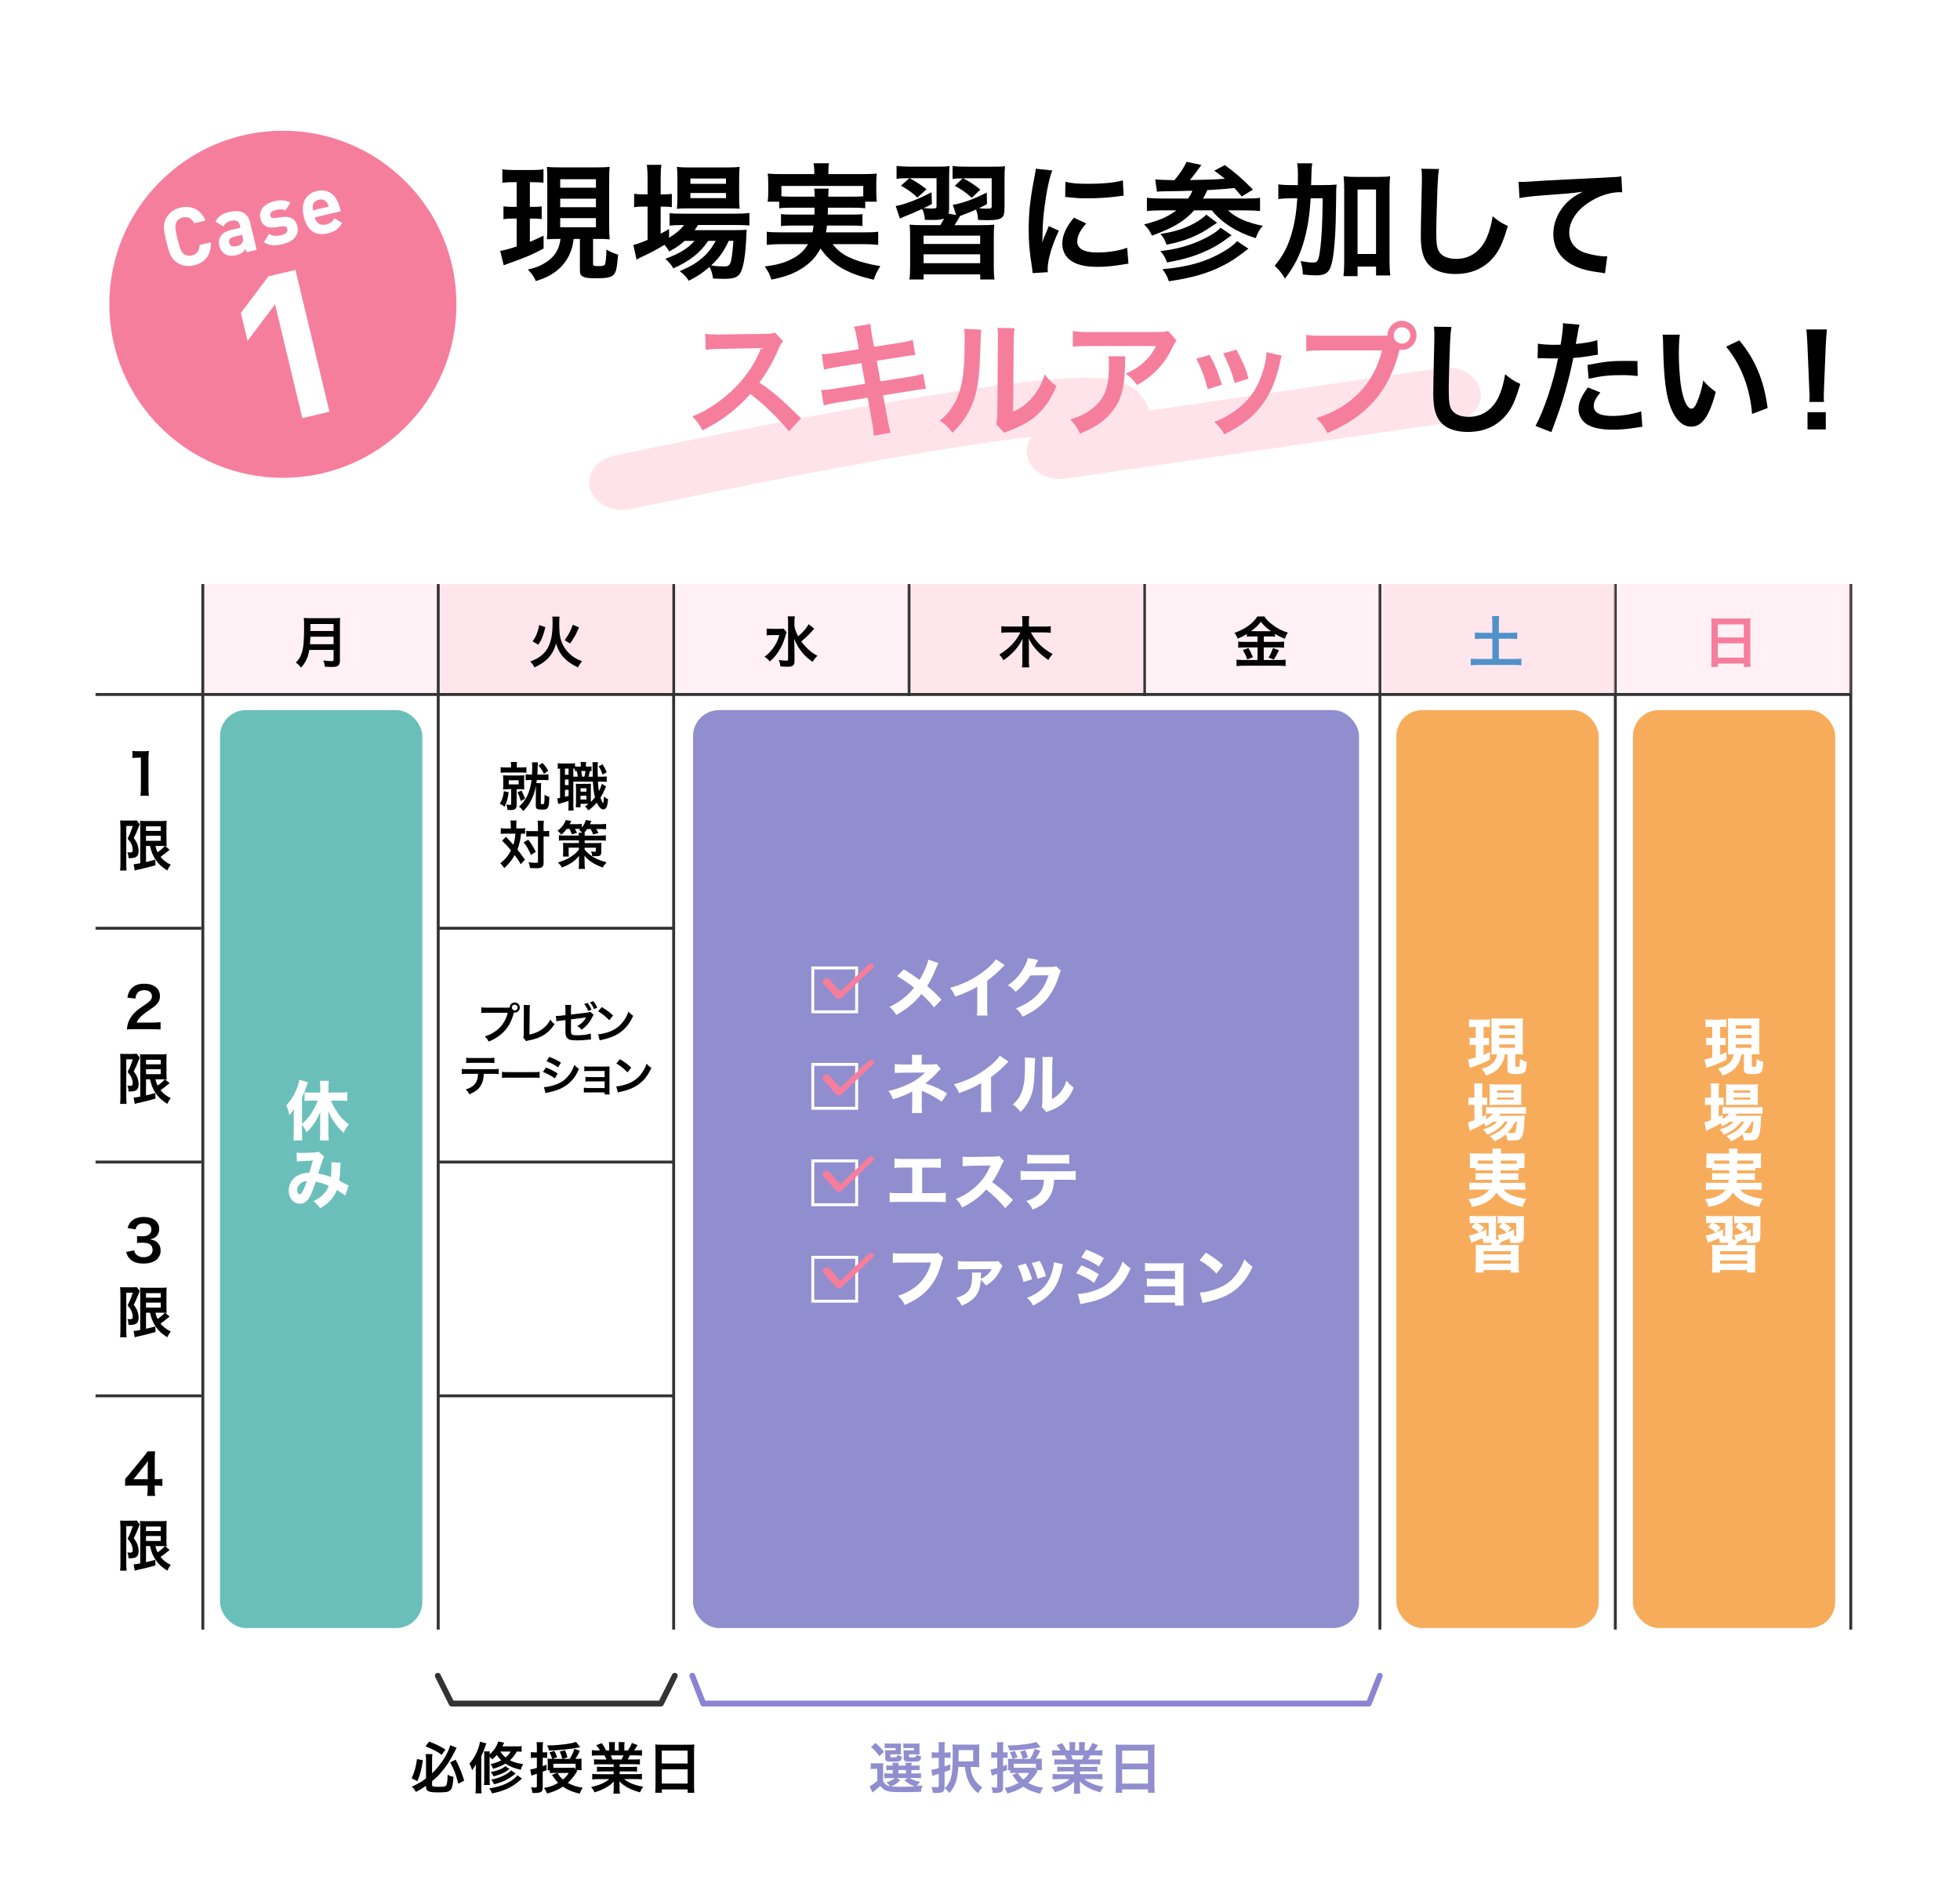 <?xml version="1.0" encoding="UTF-8"?><svg xmlns="http://www.w3.org/2000/svg" xmlns:xlink="http://www.w3.org/1999/xlink" viewBox="0 0 670 650"><defs><style>.cls-1,.cls-2,.cls-3,.cls-4,.cls-5,.cls-6,.cls-7,.cls-8,.cls-9{fill:none;}.cls-10{fill:#908ece;}.cls-11{fill:url(#_新規パターンスウォッチ_3-2);}.cls-12{fill:url(#_新規パターンスウォッチ_3-8);}.cls-13{fill:url(#_新規パターンスウォッチ_3-7);}.cls-14{fill:url(#_新規パターンスウォッチ_3-4);}.cls-15{fill:url(#_新規パターンスウォッチ_3-3);}.cls-16{fill:url(#_新規パターンスウォッチ_3-6);}.cls-17{fill:url(#_新規パターンスウォッチ_3-5);}.cls-2,.cls-3{stroke:#333;}.cls-2,.cls-4{stroke-width:2px;}.cls-2,.cls-4,.cls-5,.cls-6,.cls-7,.cls-8,.cls-9{stroke-linecap:round;stroke-linejoin:round;}.cls-18{fill:#f67e9d;}.cls-3{stroke-miterlimit:10;}.cls-19{isolation:isolate;}.cls-20{fill:#ffc8d8;}.cls-21{fill:url(#_新規パターンスウォッチ_4-7);}.cls-21,.cls-22,.cls-23{opacity:.9;}.cls-21,.cls-22,.cls-23,.cls-24,.cls-25,.cls-26,.cls-27{mix-blend-mode:multiply;}.cls-22{fill:url(#_新規パターンスウォッチ_4-5);}.cls-23{fill:url(#_新規パターンスウォッチ_4-3);}.cls-24{fill:url(#_新規パターンスウォッチ_4-4);}.cls-24,.cls-25,.cls-26,.cls-27,.cls-5{opacity:.5;}.cls-25{fill:url(#_新規パターンスウォッチ_4-6);}.cls-26{fill:url(#_新規パターンスウォッチ_4-8);}.cls-27{fill:url(#_新規パターンスウォッチ_4-2);}.cls-4{stroke:#8b84d3;}.cls-5{stroke:url(#_新規パターンスウォッチ_4);stroke-width:14px;}.cls-28{fill:#fff;}.cls-29{fill:url(#_新規パターンスウォッチ_3);}.cls-30{fill:#4f92c9;}.cls-31{fill:#f7ac5c;}.cls-32{fill:#6abfbb;}.cls-6{stroke:url(#_新規パターンスウォッチ_3-11);}.cls-6,.cls-7,.cls-8,.cls-9{stroke-width:3px;}.cls-7{stroke:url(#_新規パターンスウォッチ_3-10);}.cls-8{stroke:url(#_新規パターンスウォッチ_3-12);}.cls-9{stroke:url(#_新規パターンスウォッチ_3-9);}</style><pattern id="_新規パターンスウォッチ_3" x="0" y="0" width="194" height="194" patternTransform="translate(960.86 -6290.68) rotate(-13.47) scale(1.48 .83)" patternUnits="userSpaceOnUse" viewBox="0 0 194 194"><rect class="cls-1" width="194" height="194"/><rect class="cls-18" width="194" height="194"/></pattern><pattern id="_新規パターンスウォッチ_4" x="0" y="0" width="194" height="194" patternTransform="translate(-224.89 574.38) rotate(2.43) scale(1.6 1.34)" patternUnits="userSpaceOnUse" viewBox="0 0 194 194"><rect class="cls-1" width="194" height="194"/><rect class="cls-20" width="194" height="194"/></pattern><pattern id="_新規パターンスウォッチ_3-2" patternTransform="translate(3047.32 -5489.53) rotate(-13.47) scale(1.78 1)" xlink:href="#_新規パターンスウォッチ_3"/><pattern id="_新規パターンスウォッチ_3-3" patternTransform="translate(3047.32 -5489.53) rotate(-13.47) scale(1.78 1)" xlink:href="#_新規パターンスウォッチ_3"/><pattern id="_新規パターンスウォッチ_3-4" patternTransform="translate(3047.32 -5489.53) rotate(-13.47) scale(1.78 1)" xlink:href="#_新規パターンスウォッチ_3"/><pattern id="_新規パターンスウォッチ_3-5" patternTransform="translate(3047.32 -5489.53) rotate(-13.47) scale(1.78 1)" xlink:href="#_新規パターンスウォッチ_3"/><pattern id="_新規パターンスウォッチ_3-6" patternTransform="translate(3047.32 -5489.53) rotate(-13.47) scale(1.78 1)" xlink:href="#_新規パターンスウォッチ_3"/><pattern id="_新規パターンスウォッチ_3-7" patternTransform="translate(3047.32 -5489.53) rotate(-13.47) scale(1.78 1)" xlink:href="#_新規パターンスウォッチ_3"/><pattern id="_新規パターンスウォッチ_4-2" patternTransform="translate(-26.52 3038.31) rotate(2.71) scale(1.61 1.73) skewX(.57)" xlink:href="#_新規パターンスウォッチ_4"/><pattern id="_新規パターンスウォッチ_4-3" patternTransform="translate(54.03 3038.31) rotate(2.71) scale(1.61 1.73) skewX(.57)" xlink:href="#_新規パターンスウォッチ_4"/><pattern id="_新規パターンスウォッチ_4-4" patternTransform="translate(134.58 3038.31) rotate(2.71) scale(1.61 1.73) skewX(.57)" xlink:href="#_新規パターンスウォッチ_4"/><pattern id="_新規パターンスウォッチ_4-5" patternTransform="translate(215.12 3038.31) rotate(2.71) scale(1.61 1.73) skewX(.57)" xlink:href="#_新規パターンスウォッチ_4"/><pattern id="_新規パターンスウォッチ_4-6" patternTransform="translate(295.67 3038.31) rotate(2.71) scale(1.61 1.73) skewX(.57)" xlink:href="#_新規パターンスウォッチ_4"/><pattern id="_新規パターンスウォッチ_4-7" patternTransform="translate(376.22 3038.31) rotate(2.71) scale(1.61 1.73) skewX(.57)" xlink:href="#_新規パターンスウォッチ_4"/><pattern id="_新規パターンスウォッチ_4-8" patternTransform="translate(456.76 3038.31) rotate(2.71) scale(1.61 1.73) skewX(.57)" xlink:href="#_新規パターンスウォッチ_4"/><pattern id="_新規パターンスウォッチ_3-8" patternTransform="translate(1495.76 -5967.34) rotate(-13.47) scale(1.57 .88)" xlink:href="#_新規パターンスウォッチ_3"/><pattern id="_新規パターンスウォッチ_3-9" patternTransform="translate(-3679.87 -7417.41) rotate(-17.1) scale(.86 .6) skewX(-4.56)" xlink:href="#_新規パターンスウォッチ_3"/><pattern id="_新規パターンスウォッチ_3-10" patternTransform="translate(-3679.87 -7384.43) rotate(-17.1) scale(.86 .6) skewX(-4.56)" xlink:href="#_新規パターンスウォッチ_3"/><pattern id="_新規パターンスウォッチ_3-11" patternTransform="translate(-3679.87 -7351.45) rotate(-17.1) scale(.86 .6) skewX(-4.56)" xlink:href="#_新規パターンスウォッチ_3"/><pattern id="_新規パターンスウォッチ_3-12" patternTransform="translate(-3679.87 -7318.47) rotate(-17.1) scale(.86 .6) skewX(-4.56)" xlink:href="#_新規パターンスウォッチ_3"/></defs><g class="cls-19"><g id="_背景写真"><circle class="cls-29" cx="96.7" cy="104.02" r="59.33"/><path class="cls-28" d="M60.73,89.91c-2.4-1.47-2.96-3.64-3.85-7.35-.89-3.7-1.37-5.89.1-8.29.99-1.63,2.45-2.75,4.7-3.29,3.61-.86,6.92.55,8.57,4.43l-3.84.92c-.76-1.49-2.04-2.44-3.92-1.99-.94.23-1.66.73-2.12,1.47-.72,1.2-.42,2.87.29,5.84.71,2.97,1.2,4.6,2.39,5.33.76.45,1.62.58,2.56.35,1.88-.45,2.59-1.88,2.59-3.55l3.84-.92c.29,4.21-2.02,6.97-5.63,7.83-2.25.54-4.05.21-5.68-.8Z"/><path class="cls-28" d="M76.88,86.84c-.94-.57-1.63-1.65-1.93-2.91-.25-1.06-.14-2.13.43-3.06.64-1.06,1.7-1.8,3.46-2.23l3.35-.8-.17-.71c-.17-.72-.45-1.21-.91-1.5-.54-.32-1.25-.35-2.18-.13-1.36.33-1.98.88-2.52,1.92l-2.78-1.67c1.01-1.84,2.29-2.7,4.62-3.25,2.18-.52,3.91-.4,5.16.36,1.03.63,1.73,1.69,2.09,3.19l2.24,9.36-3.47.83-.3-1.24c-.3.5-.62.91-1.01,1.24-.52.46-1.2.76-2.15.99-1.59.38-2.89.25-3.93-.4ZM80.9,84.15c.9-.22,1.55-.55,1.96-1.21.29-.49.28-1.1.11-1.84l-.2-.83-2.77.66c-.79.19-1.25.49-1.52.91-.21.34-.24.75-.13,1.2.25,1.05,1.06,1.46,2.55,1.1Z"/><path class="cls-28" d="M90.2,82.83l1.75-2.85c1.46.9,3.03.7,4.08.45,1.83-.44,2.4-1.22,2.18-2.15-.16-.68-.66-1.05-1.78-.9l-2.28.33c-2.63.37-4.5-.38-5.13-3.01-.71-2.96,1.54-5.13,4.64-5.88,2.02-.48,3.94-.52,5.61.43l-1.68,2.72c-.99-.53-2.21-.45-3.25-.2-1.65.39-2.11,1.15-1.93,1.93.17.7.67.99,1.74.84l2.27-.33c2.81-.4,4.65.67,5.24,3.14.75,3.15-1.56,5.29-4.91,6.09-2.23.54-4.31.76-6.55-.61Z"/><path class="cls-28" d="M107.01,79.25c-1.4-.86-2.52-2.48-3.17-5.19-.6-2.49-.34-4.57.6-6.11.82-1.33,2.12-2.22,3.83-2.63,1.77-.42,3.31-.23,4.6.56,1.6.98,2.74,2.76,3.41,5.58l.18.75-8.88,2.13c.23.97.72,1.7,1.42,2.12.64.39,1.48.52,2.45.29,1.55-.37,2.2-1,2.88-2.1l2.68,1.59c-1.1,1.79-2.37,2.92-4.93,3.53-2.11.51-3.73.3-5.06-.51ZM112.37,70.62c-.22-.81-.62-1.62-1.4-2.1-.51-.31-1.19-.45-2-.25-.83.2-1.36.63-1.69,1.14-.46.77-.46,1.68-.29,2.5l5.38-1.29Z"/><path class="cls-28" d="M94.02,104.03l-9.4,12.51-2.29-9.57,9.41-12.48,9.26-2.22,11.61,48.47-9.26,2.22-9.33-38.94Z"/><path d="M175.33,62.28c-1.59,0-2.41.04-3.61.22v-4.64c1.16.21,2.19.26,3.87.26h6.36c1.63,0,2.62-.04,3.83-.26v4.6c-1.12-.13-2.02-.17-3.53-.17h-1.12v8.43h1.29c1.25,0,1.85-.04,2.75-.17v4.34c-.99-.13-1.76-.17-2.75-.17h-1.29v7.96c1.42-.6,2.24-.95,4.69-2.11v4.39c-3.61,1.98-6.49,3.18-11.39,4.9-1.2.43-1.59.56-2.24.86l-1.2-4.95c1.16-.17,3.14-.69,5.63-1.5v-9.55h-1.59c-1.16,0-2.02.04-2.92.22v-4.39c.99.13,1.68.17,3.01.17h1.5v-8.43h-1.29ZM190.99,81.68c-1.55,0-2.28.04-4.04.13.09-1.42.13-2.62.13-4.34v-16.08c0-2.32-.04-3.1-.13-4.34,1.12.13,1.98.17,4.17.17h13.16c2.02,0,2.97-.04,4.13-.17-.13,1.12-.17,2.24-.17,4.34v15.82c0,1.89.04,3.18.17,4.64-.9-.09-2.06-.17-2.54-.17h-3.14v8.56c0,.64.21.73,2.02.73,1.16,0,1.76-.13,1.98-.47.3-.39.52-2.45.56-5.16,1.25.73,2.58,1.29,4,1.72-.39,4.64-.69,6.02-1.55,6.88-.9.9-2.45,1.2-5.8,1.2-3.1,0-4.34-.21-5.07-.86-.56-.47-.64-.82-.64-2.41v-10.19h-2.11c-.43,2.62-.6,3.23-1.12,4.56-1.16,2.92-3.1,5.33-5.81,7.14-1.68,1.12-3.18,1.81-6.02,2.71-.6-1.42-1.2-2.32-2.71-3.96,2.28-.52,3.48-.95,4.95-1.72,3.83-2.06,5.72-4.77,6.19-8.73h-.6ZM191.5,64.18h12.21v-2.92h-12.21v2.92ZM191.5,70.84h12.21v-2.92h-12.21v2.92ZM191.5,77.68h12.21v-3.1h-12.21v3.1Z"/><path d="M234.06,82.32c-1.81,1.59-2.75,2.24-5.29,3.66-.52-.95-.73-1.25-1.63-2.28-2.45,1.5-4.56,2.62-8.56,4.51-.04.04-.26.17-.56.34-.09.04-.26.09-.43.22l-1.08-5.03c1.16-.26,2.71-.82,4.86-1.72v-11.4h-1.25c-1.25,0-2.24.04-3.35.22v-4.6c.99.17,1.98.21,3.4.21h1.2v-5.33c0-2.19-.09-3.48-.26-4.77h4.99c-.21,1.38-.26,2.54-.26,4.82v5.29h.77c1.42,0,2.28-.04,3.05-.17v4.52c-1.03-.13-1.85-.17-3.01-.17h-.82v9.25c1.16-.6,1.5-.82,2.88-1.59v2.97c2.37-1.42,3.87-2.71,5.12-4.34h-.95c-1.81,0-2.97.09-4,.21v-4.3c.99.17,2.11.21,4.04.21h18.79c2.06,0,3.4-.09,4.47-.26v4.3c-1.2-.13-2.58-.17-4.43-.17h-13.16c-.39.69-.6.99-1.16,1.76h13.67c2.11,0,2.92-.04,4.17-.13-.09.69-.13,1.25-.17,2.54-.21,5.42-.86,9.76-1.76,11.7-.86,1.98-2.24,2.54-6.02,2.54-1.16,0-1.94-.04-3.61-.13-.17-1.59-.52-2.71-1.16-3.96-2.32,2.02-4.13,3.23-7.09,4.73-.95-1.42-1.63-2.15-3.1-3.27,3.78-1.63,5.59-2.71,7.83-4.64,1.76-1.5,3.14-3.27,4.47-5.72h-2.58c-2.62,4-6.32,6.92-11.91,9.42-.73-1.33-1.38-2.06-2.75-3.27,4.9-1.81,7.74-3.57,9.98-6.15h-3.35ZM235.35,71.23c-1.68,0-3.1.04-3.96.17.13-1.2.17-2.45.17-4.17v-6.28c0-1.85-.04-2.58-.17-3.91,1.33.17,2.32.21,4.34.21h12.51c2.15,0,3.35-.04,4.6-.21-.13,1.2-.17,2.06-.17,4.26v5.93c0,1.89.04,3.14.17,4.13-.9-.09-2.19-.13-3.91-.13h-13.59ZM236,62.84h12.17v-1.81h-12.17v1.81ZM236,67.74h12.17v-1.76h-12.17v1.76ZM249.11,82.32c-1.68,3.66-3.35,5.98-6.02,8.43,1.76.26,3.18.34,4.43.34,1.59,0,2.06-.43,2.45-2.28.3-1.5.52-3.4.73-6.49h-1.59Z"/><path d="M270.4,71.01c-1.98,0-3.05.04-4.04.21v-2.28h-3.96c.17-.99.21-1.76.21-3.18v-3.18c0-1.16-.04-2.11-.17-3.23,1.38.13,2.58.17,4.73.17h11.18v-.99c0-1.08-.09-1.76-.26-2.71h5.29c-.17.86-.21,1.63-.21,2.71v.99h11.78c2.19,0,3.31-.04,4.77-.17-.13,1.08-.17,1.98-.17,3.14v3.27c0,1.25.04,2.19.17,3.18h-3.96v2.28c-1.07-.17-2.06-.21-4.08-.21h-8.64q-.04,1.38-.09,2.36h8.04c2.11,0,2.79-.04,3.83-.17v4.08c-1.12-.13-1.81-.17-3.83-.17h-8.3c-.13,1.08-.17,1.42-.34,2.32h13.42c2.15,0,3.23-.04,4.43-.21v4.51c-1.55-.17-2.75-.26-4.64-.26h-10.96c1.55,1.85,2.37,2.58,4,3.61,1.89,1.16,4.56,2.19,7.57,2.92,1.07.3,2.41.56,4.77.99-.99,1.5-1.68,2.84-2.24,4.64-4-.95-5.76-1.5-8.04-2.49-4.6-2.06-7.53-4.39-10.19-8.17-1.55,2.92-3.4,4.9-6.28,6.75-3.01,1.89-5.72,2.92-10.49,3.87-.77-2.19-1.03-2.67-2.28-4.47,4.52-.64,6.75-1.29,9.33-2.62,2.49-1.29,4.17-2.84,5.46-5.03h-9.5c-1.68,0-3.05.09-4.6.26v-4.51c1.16.17,2.19.21,4.34.21h11.27c.17-.82.26-1.29.39-2.32h-7.27c-2.06,0-2.75.04-3.87.17v-4.08c1.03.13,1.76.17,3.87.17h7.57q.04-1.2.04-2.36h-8.04ZM278.49,67.23c-.04-1.38-.04-1.93-.17-2.75h4.99c-.13.52-.13,1.03-.17,2.75h8.56c1.63,0,2.32-.04,3.4-.13v-3.53h-27.99v3.53c.77.09,1.72.13,3.31.13h8.08Z"/><path d="M343.36,71.01c0,2.15-.21,2.84-.99,3.44-.77.6-2.02.82-4.73.82-.82,0-1.33,0-3.31-.09-.04-1.33-.26-2.41-.69-3.53-1.85.82-2.41,1.03-4.34,1.76-.56.22-.69.26-1.12.43-.95,1.72-1.12,1.98-1.89,3.14h8.86c2.49,0,3.31-.04,4.73-.17-.13,1.46-.17,2.19-.17,4.86v8.94c0,2.49.04,3.74.26,4.95h-4.9v-1.76h-19.35v1.76h-4.86c.21-1.33.26-2.45.26-4.95v-8.86c0-2.71-.04-3.48-.17-4.95,1.38.13,2.32.17,4.73.17h5.76c.39-.64.47-.73,1.29-2.24-.9.34-1.98.47-3.83.47-.52,0-1.81,0-2.75-.04-.09-1.5-.34-2.49-.9-3.74-2.06.95-3.61,1.63-5.68,2.45-.95.39-1.25.47-1.93.86l-1.46-4.3c3.1-.52,7.4-2.19,12.25-4.69l.13,4c-1.29.69-1.59.86-2.84,1.42,1.33.09,1.81.13,2.28.13,2.02,0,2.15-.04,2.15-.99v-9.37h-9.2c2.28,1.25,3.66,2.11,5.76,3.78l-3.1,2.84c-1.81-1.72-3.01-2.58-5.63-4.08l2.88-2.54h-.47c-1.85,0-2.75.04-3.91.22v-4.43c1.38.17,2.79.26,4.77.26h9.03c2.28,0,3.22-.04,4.34-.17-.13.99-.17,1.94-.17,4.34v9.76c0,.9-.04,1.46-.21,2.11l2.62.52-1.16-3.53c3.18-.47,6.84-1.81,11.61-4.17l.09,3.91c-1.38.77-1.89,1.03-2.79,1.42.86.13,1.85.17,2.41.17,1.85,0,1.98-.04,1.98-1.03v-9.37h-9.76c2.88,1.59,3.66,2.11,5.89,3.87l-2.92,2.79c-2.19-1.89-3.35-2.71-5.81-4.08l2.67-2.54c-1.55,0-2.28.04-3.44.22v-4.47c1.42.22,2.88.26,4.86.26h8.99c2.11,0,3.22-.04,4.08-.17-.13,1.08-.17,2.32-.17,4.43v9.76ZM315.71,83.4h19.35v-2.84h-19.35v2.84ZM315.71,89.98h19.35v-3.05h-19.35v3.05Z"/><path d="M352.97,93.37c-.04-.77-.09-1.03-.21-2.02-.82-5.2-1.12-8.51-1.12-12.86,0-5.55.52-10.45,1.76-16.81.47-2.41.56-2.84.64-4l5.68.6c-1.03,2.54-2.02,7.35-2.71,12.86-.43,3.22-.6,5.76-.64,9.5,0,.95-.04,1.29-.09,2.36.47-1.5.56-1.81,2.24-5.68l3.44,1.55c-2.37,4.99-3.83,9.98-3.83,13.03,0,.26,0,.6.04,1.16l-5.2.3ZM371.29,76.39c-2.15,2.49-3.05,4.34-3.05,6.19,0,2.45,2.36,3.74,6.84,3.74,3.78,0,7.52-.6,10.23-1.63l.43,5.46c-.6.04-.77.09-1.76.26-3.44.56-6.06.82-8.9.82-5.33,0-8.77-1.2-10.66-3.74-.82-1.08-1.29-2.67-1.29-4.21,0-2.79,1.29-5.68,3.96-8.86l4.21,1.98ZM364.19,62.15c1.93.52,4.21.69,7.95.69,4.77,0,8.86-.39,11.7-1.16l.26,5.2c-.34.04-.99.13-3.05.39-2.75.34-6.02.52-9.2.52s-3.18,0-7.74-.47l.09-5.16Z"/><path d="M394.92,61.34c1.38.13,3.57.21,6.54.26,1.89-2.24,3.14-4.13,4.17-6.28l5.03,1.08c-.17.21-.21.3-.39.56-1.08,1.5-2.28,3.14-3.53,4.6,7.31-.13,8.21-.17,11.95-.47-1.33-1.07-1.85-1.46-3.61-2.75l3.61-1.89c3.57,2.58,5.8,4.51,9.63,8.38l-3.83,2.32q-1.89-2.15-2.54-2.88c-2.97.34-5.07.47-9.24.73-.56,1.2-.82,1.72-1.46,2.88h14.36c2.41,0,4.04-.09,5.12-.26v4.52c-1.33-.13-2.84-.22-5.07-.22h-5.89c2.71,2.54,6.41,4.17,11.91,5.29-1.16,1.29-1.76,2.32-2.41,4.21-6.54-2.02-11.65-5.29-15.01-9.5h-6.02c-3.61,3.87-7.18,5.98-14.45,8.64-.86-1.81-1.33-2.45-2.71-3.83,5.46-1.42,7.96-2.54,11.05-4.82h-4.95c-1.93,0-3.74.09-5.12.22v-4.52c1.2.17,2.79.26,5.03.26h9.03c.69-.9,1.16-1.81,1.46-2.67-4.34.13-6.02.17-9.85.21-.86,0-1.46.04-2.24.13l-.6-4.21ZM421.02,80.43c-3.87,2.88-6.11,4.26-9.67,5.76-3.48,1.55-7.14,2.58-12.43,3.53-.69-1.85-1.16-2.67-2.28-3.87,6.19-.69,11.91-2.45,16.43-4.99,2.15-1.2,3.44-2.15,4.17-3.01l3.78,2.58ZM416.07,76.17c-3.87,2.54-4.73,3.1-6.24,3.83-3.22,1.68-6.62,2.75-11.05,3.66-.69-1.81-1.03-2.49-2.11-3.7,5.03-.69,9.12-2.06,12.68-4.26,1.16-.73,2.45-1.68,3.01-2.32l3.7,2.79ZM426.74,85.03c-4.34,3.35-6.11,4.51-9.25,6.06-5.07,2.49-10.15,3.91-17.93,5.07-.56-1.63-1.03-2.58-2.19-4.13,8.82-.77,15.05-2.58,21.03-6.11,1.81-1.03,3.48-2.37,4.47-3.48l3.87,2.58Z"/><path d="M452.1,63.27c2.24,0,3.48-.04,4.82-.17-.17,1.5-.17,1.59-.21,7.01-.09,8.99-.52,15.48-1.29,19.13-.77,3.78-2.02,4.9-5.55,4.9-1.08,0-2.67-.09-4.51-.3-.09-2.11-.22-2.67-.77-4.6,1.63.3,3.22.52,4.21.52,1.2,0,1.59-.3,1.98-1.72.47-1.63.86-5.42,1.12-10.19q.17-3.78.26-10.06h-4.13c-.34,5.81-.99,9.89-2.19,14.28-1.38,5.03-3.27,8.81-6.58,13.16-1.16-1.89-2.11-3.05-3.53-4.39,2.71-3.18,4.43-6.36,5.72-10.71,1.08-3.65,1.68-7.18,2.02-12.34h-2.15c-1.85,0-3.1.09-4.34.26v-5.03c1.16.17,2.49.26,4.73.26h1.93c.04-1.25.04-1.33.04-3.61,0-1.72-.09-2.75-.26-3.83h5.16c-.17.9-.21,1.42-.26,2.84q0,.82-.13,4.6h3.91ZM464.06,94.4h-4.82c.17-1.33.26-3.01.26-4.95v-24.68c0-1.98-.04-3.1-.21-4.51,1.25.17,2.24.21,3.87.21h8.17c1.72,0,2.67-.04,3.87-.21-.17,1.42-.21,2.54-.21,4.51v24.64c0,2.06.09,3.4.26,4.77h-4.86v-3.05h-6.32v3.27ZM464.06,86.84h6.32v-22.06h-6.32v22.06Z"/><path d="M491.92,57.77c-.26,1.25-.34,2.49-.52,5.8-.17,4-.43,12.73-.43,15.78,0,4.08.26,5.63,1.12,6.92.99,1.42,3.05,2.24,5.76,2.24,4.64,0,8.38-2.62,10.41-7.35.95-2.24,1.5-4.26,1.98-7.22,2.32,1.89,3.1,2.37,5.2,3.31-1.72,5.8-3.01,8.6-5.12,10.96-3.22,3.66-7.48,5.46-12.9,5.46-2.97,0-5.72-.69-7.53-1.89-2.97-1.98-4.21-5.29-4.21-11.05,0-2.24.09-6.54.34-17.33.04-1.29.04-2.19.04-2.79,0-1.2-.04-1.81-.17-2.92l6.02.09Z"/><path d="M519.1,62.15c.95.04,1.42.04,1.63.04q.77,0,7.09-.43c2.41-.13,9.55-.52,21.46-1.08,3.53-.17,4.17-.21,4.95-.43l.3,5.5q-.47-.04-.9-.04c-2.58,0-5.76.86-8.51,2.32-5.46,2.84-8.69,7.14-8.69,11.48,0,3.35,2.11,5.93,5.72,7.01,2.11.64,4.86,1.12,6.41,1.12.04,0,.43,0,.86-.04l-.77,5.85c-.52-.13-.73-.17-1.46-.26-4.73-.6-7.44-1.38-10.06-2.84-3.96-2.24-6.15-5.89-6.15-10.36,0-3.65,1.46-7.27,4.08-10.15,1.63-1.76,3.18-2.88,5.98-4.3-3.48.52-5.16.64-14.49,1.33-2.88.21-5.46.52-7.14.86l-.3-5.59Z"/><path class="cls-5" d="M212.57,164.99s160.36-34.51,168.17-24.73c7.81,9.79-18.6,14.14-18.6,14.14l132.87-19.41"/><path class="cls-11" d="M269.7,147.46c-3.57-4.39-8.51-9.2-13.2-12.77-4.86,5.42-9.8,9.2-16.38,12.43-1.2-2.24-1.72-2.92-3.48-4.77,3.31-1.29,5.38-2.45,8.6-4.73,6.49-4.56,11.65-10.79,14.45-17.5l.47-1.12q-.69.04-14.23.26c-2.06.04-3.22.13-4.69.34l-.17-5.5c1.2.21,2.02.26,3.78.26h1.03l15.14-.21c2.41-.04,2.75-.09,3.83-.47l2.84,2.92c-.56.64-.9,1.25-1.38,2.32-1.98,4.6-4.08,8.34-6.71,11.87,2.71,1.81,5.03,3.61,7.96,6.23q1.07.95,6.28,5.98l-4.13,4.47Z"/><path class="cls-15" d="M292.93,115.72c-.39-2.11-.56-2.84-1.03-4.04l5.68-.9c.04,1.12.21,2.37.52,4.04l.69,3.74,9.07-1.42c2.11-.34,3.01-.56,4.13-.95l.9,5.16q-1.16.09-4.13.56l-9.07,1.42,1.29,7.05,10.1-1.59c1.81-.3,3.31-.64,4.47-.99l.95,5.16c-.9.04-1.08.04-1.98.21-.26,0-.47.04-.69.09-.3.04-.86.13-1.72.26l-10.23,1.63,1.55,8.34c.52,2.84.56,2.97,1.03,4.43l-5.76,1.03c-.04-1.29-.21-2.49-.56-4.51l-1.55-8.47-10.62,1.68c-2.06.34-2.84.52-4.39.95l-.86-5.29c1.46,0,2.71-.13,4.56-.43l10.45-1.68-1.29-7.05-8,1.25c-1.98.34-3.57.64-4.73.99l-.86-5.29c1.55-.04,2.92-.21,4.73-.47l8-1.25-.64-3.66Z"/><path class="cls-14" d="M335.43,112.71q-.17,1.2-.43,9.63c-.3,8.38-1.25,13.24-3.48,17.67-1.46,2.97-3.1,5.16-5.93,7.95-1.68-2.15-2.32-2.79-4.34-4.17,2.11-1.72,3.14-2.88,4.43-4.94,3.1-4.95,4.08-10.49,4.08-22.53,0-2.36,0-2.75-.17-3.91l5.85.3ZM346.83,112.2c-.21,1.25-.26,1.98-.3,4.08l-.22,24.47c3.01-1.42,4.73-2.71,6.58-4.9,1.98-2.32,3.23-4.69,4.21-7.87,1.5,1.93,2.06,2.49,4.04,4.04-1.76,4.26-4,7.48-6.84,10.02-2.45,2.11-4.69,3.4-9.16,5.16-.95.34-1.29.52-1.85.77l-2.75-2.92c.3-1.25.34-2.19.39-4.56l.21-24.25v-1.29c0-1.07-.04-2.02-.17-2.84l5.85.09Z"/><path class="cls-17" d="M384.73,121.83c-.13.82-.13.86-.17,3.48-.17,7.35-1.33,11.48-4.26,15.22-2.58,3.31-5.72,5.5-11.09,7.74-1.12-2.32-1.68-3.1-3.4-4.9,3.48-1.03,5.42-1.98,7.52-3.66,4.39-3.48,5.76-7.18,5.76-15.31,0-1.29-.04-1.68-.21-2.58h5.85ZM402.18,116.41c-.6.73-.6.77-1.72,3.01-1.5,3.18-4,6.41-6.62,8.64-1.72,1.5-3.14,2.45-5.16,3.57-1.29-1.81-1.93-2.45-3.87-3.91,2.88-1.29,4.51-2.28,6.28-3.96,1.76-1.63,3.1-3.4,4.08-5.46h-22.57c-3.01,0-4.08.04-5.85.26v-5.38c1.63.26,2.97.34,5.93.34h22.45c2.58,0,2.97-.04,4.17-.39l2.88,3.27Z"/><path class="cls-16" d="M413.49,121.31c1.81,3.31,2.67,5.38,4.21,10.19l-4.86,1.55c-1.12-4.34-1.98-6.62-3.91-10.41l4.56-1.33ZM438.17,121.62c-.26.65-.34.86-.6,2.19-1.25,5.85-3.18,10.58-5.93,14.32-3.18,4.34-6.75,7.14-13.12,10.36-1.12-1.89-1.63-2.54-3.44-4.26,3.01-1.16,4.77-2.11,7.31-3.96,5.03-3.66,7.91-8.04,9.76-14.92.56-2.11.77-3.61.77-4.95l5.25,1.2ZM422.65,119.55c2.28,4.26,3.1,6.15,4.17,9.89l-4.77,1.5c-.82-3.27-2.11-6.58-3.91-10.1l4.51-1.29Z"/><path class="cls-13" d="M471.76,114.78c1.29,0,1.81-.04,2.54-.09.04-2.79,2.19-4.99,4.94-4.99s4.99,2.24,4.99,4.94-2.24,4.99-4.99,4.99c-.26,0-.52-.04-.82-.09-3.48,14.06-11.09,22.83-24.68,28.51-1.12-2.24-1.85-3.22-3.78-5.12,11.91-3.7,19.69-11.7,22.45-23.13h-20.47c-3.18,0-4,.04-5.42.26v-5.59c1.55.26,2.58.3,5.5.3h19.74ZM476.44,114.65c0,1.55,1.25,2.84,2.79,2.84s2.84-1.29,2.84-2.84-1.25-2.79-2.84-2.79-2.79,1.25-2.79,2.79Z"/><path d="M496.18,111.77c-.26,1.25-.34,2.49-.52,5.8-.17,4-.43,12.73-.43,15.78,0,4.08.26,5.63,1.12,6.92.99,1.42,3.05,2.24,5.76,2.24,4.64,0,8.38-2.62,10.41-7.35.95-2.24,1.5-4.26,1.98-7.22,2.32,1.89,3.1,2.37,5.2,3.31-1.72,5.8-3.01,8.6-5.12,10.96-3.22,3.66-7.48,5.46-12.9,5.46-2.97,0-5.72-.69-7.53-1.89-2.97-1.98-4.21-5.29-4.21-11.05,0-2.24.09-6.54.34-17.33.04-1.29.04-2.19.04-2.79,0-1.2-.04-1.81-.17-2.92l6.02.09Z"/><path d="M525.72,117.49c1.55.26,3.27.39,5.76.39.52,0,.99,0,1.98-.04.39-2.06.82-5.37.82-6.58,0-.17,0-.43-.04-.77l5.68.52q-.3.99-.82,4.13c-.21,1.2-.26,1.46-.43,2.45,3.18-.3,5.2-.64,7.35-1.29l.21,4.95q-.34.04-1.38.21c-2.19.43-5.63.86-7.05.9-.47,2.67-1.55,7.22-2.67,11.14-1.25,4.47-1.98,6.62-4.82,14.23l-5.42-2.11c2.97-5.46,6.28-15.48,7.7-23.13-.3.04-.47.04-.56.04h-2.49c-.21,0-.65,0-1.38-.04-.77-.04-1.38-.04-1.72-.04-.21,0-.43,0-.82.04l.09-4.99ZM547.05,134.17c-1.72,2.15-2.24,3.23-2.24,4.73,0,2.19,2.15,3.31,6.45,3.31,3.14,0,7.27-.69,9.76-1.59l.39,5.29c-.77.09-1.12.13-2.11.3-3.57.52-5.46.69-8,.69-3.83,0-6.58-.56-8.64-1.72-1.85-1.07-3.05-3.14-3.05-5.29,0-2.28.82-4.21,3.18-7.44l4.26,1.72ZM559.82,128.54c-2.06-.21-3.27-.3-5.42-.3-4.26,0-7.09.3-11.35,1.25l-.39-4.73c6.11-1.16,8.17-1.38,12.81-1.38,1.16,0,1.55,0,4.26.04l.09,5.12Z"/><path d="M574.23,114.43c-.22,1.59-.34,3.7-.34,6.54,0,3.74.34,8.9.82,11.52.73,4.47,2.11,7.22,3.48,7.22.64,0,1.25-.64,1.76-1.85,1.03-2.32,1.81-4.9,2.28-7.78,1.51,1.72,2.19,2.37,4.3,3.91-2.24,8.38-4.73,11.87-8.39,11.87-2.88,0-5.2-2.11-6.92-6.24-1.76-4.3-2.54-10.53-2.71-22.45-.04-1.5-.04-1.81-.17-2.75h5.89ZM594.57,116.37c5.42,6.49,8.43,13.67,9.67,23.13l-5.33,2.02c-.26-4.04-1.25-8.51-2.75-12.43-1.46-3.91-3.53-7.4-6.11-10.58l4.51-2.15Z"/><path d="M618.49,137.4c.04-.9.09-1.33.09-1.85q0-.47-.13-3.05l-.6-14.62c-.09-1.89-.21-4.04-.39-5.25h7.05c-.13,1.16-.3,3.4-.39,5.25l-.6,14.62q-.09,2.49-.09,3.1c0,.52,0,.95.09,1.81h-5.03ZM617.88,146.81v-5.89h6.24v5.89h-6.24Z"/><line class="cls-3" x1="32.66" y1="237.42" x2="632.66" y2="237.42"/><line class="cls-3" x1="149.68" y1="317.34" x2="230.53" y2="317.34"/><line class="cls-3" x1="149.68" y1="397.27" x2="230.53" y2="397.27"/><line class="cls-3" x1="149.68" y1="477.2" x2="230.53" y2="477.2"/><line class="cls-3" x1="32.66" y1="317.34" x2="68.83" y2="317.34"/><line class="cls-3" x1="32.66" y1="397.27" x2="68.83" y2="397.27"/><line class="cls-3" x1="32.66" y1="477.2" x2="68.83" y2="477.2"/><line class="cls-3" x1="69.33" y1="199.67" x2="69.33" y2="557.12"/><line class="cls-3" x1="149.8" y1="199.67" x2="149.8" y2="557.12"/><line class="cls-3" x1="230.28" y1="199.67" x2="230.28" y2="557.12"/><line class="cls-3" x1="310.75" y1="199.67" x2="310.75" y2="237.97"/><line class="cls-3" x1="391.23" y1="199.67" x2="391.23" y2="237.97"/><line class="cls-3" x1="471.7" y1="199.67" x2="471.7" y2="557.12"/><line class="cls-3" x1="552.18" y1="199.67" x2="552.18" y2="557.12"/><line class="cls-3" x1="632.66" y1="199.67" x2="632.66" y2="557.12"/><rect class="cls-27" x="69.89" y="199.67" width="79.49" height="37.23"/><rect class="cls-23" x="150.44" y="199.67" width="79.49" height="37.23"/><rect class="cls-24" x="230.98" y="199.67" width="79.49" height="37.23"/><rect class="cls-22" x="311.53" y="199.67" width="79.49" height="37.23"/><rect class="cls-25" x="392.08" y="199.67" width="79.49" height="37.23"/><rect class="cls-21" x="472.62" y="199.67" width="79.49" height="37.23"/><rect class="cls-26" x="553.17" y="199.67" width="79.49" height="37.23"/><path d="M105.72,222.19c-.17.98-.33,1.61-.55,2.28-.52,1.46-1.17,2.57-2.26,3.79-.56-.75-1.03-1.23-1.78-1.76,1.07-1.07,1.61-1.93,2.05-3.37.58-1.78.77-4.02.77-9,0-1.38-.02-2.22-.1-2.89.75.08,1.26.1,2.24.1h7.99c1.05,0,1.57-.02,2.22-.1-.08.52-.1,1.03-.1,2.16v12.41c0,.96-.21,1.51-.69,1.82-.42.29-.96.38-2.22.38-.61,0-1.24-.02-2.22-.08-.12-.92-.23-1.36-.56-2.14.98.15,2.03.23,2.81.23.58,0,.71-.1.71-.52v-3.31h-8.31ZM114.03,220.24v-2.57h-7.93c0,.59-.04,1.02-.15,2.57h8.08ZM114.03,215.72v-2.39h-7.91v2.39h7.91Z"/><path d="M48.01,272.06c.12-.75.15-1.49.15-2.49v-10.55h-.92c-.71,0-1.26.04-1.97.12v-2.43c.59.1,1.01.11,1.92.11h1.76c.98,0,1.26-.02,1.95-.1-.12,1.13-.15,2.01-.15,3.16v9.69c0,1.01.04,1.7.15,2.49h-2.89Z"/><path d="M41.14,282.23c0-.59-.02-.92-.06-1.76.34.04.71.06,1.4.06h2.81c.77,0,1.17-.04,1.4-.1l1.09,1.34c-.13.25-.19.4-.59,1.46-.4,1.05-.84,2.05-1.47,3.28.79,1.07,1.09,1.63,1.36,2.45.19.59.31,1.3.31,1.9,0,1.13-.34,1.86-1.03,2.18-.52.27-1.05.34-2.43.34-.04-.92-.11-1.36-.4-2.01.27.04.59.08.84.08.75,0,1-.21,1-.84s-.15-1.32-.42-1.97c-.29-.63-.58-1.07-1.34-1.95.84-1.63,1.05-2.13,1.78-4.31h-2.22v13.02c0,.8.04,1.51.1,2.2h-2.22c.08-.57.12-1.3.12-2.2v-13.16ZM49.91,289.2v5.5q2.14-.48,3.18-.82l.06,1.93c-1.99.59-3.27.9-6.11,1.53-.42.1-.77.19-.98.27l-.38-2.16c.38,0,1.07-.12,2.26-.33v-12.49c0-.86-.02-1.32-.08-2.05.38.08.84.1,1.84.1h5.48c.92,0,1.28-.02,1.78-.1-.04.46-.06.9-.06,2.13v4.46c0,1.09.02,1.46.08,2.09q-.36-.04-.54-.04l1.55,1.32c-.1.04-.38.27-.54.4-.59.52-1.76,1.42-2.58,1.99.94,1.15,2.03,1.99,3.52,2.72-.5.57-.8,1.07-1.21,1.95-1.86-1.17-3.03-2.26-4-3.71-.92-1.38-1.42-2.6-1.9-4.69h-1.38ZM49.91,284.06h5.04v-1.55h-5.04v1.55ZM49.91,287.45h5.04v-1.7h-5.04v1.7ZM53.12,289.2c.25,1,.4,1.44.75,2.16,1.15-.8,2.14-1.68,2.49-2.14-.25-.02-.67-.02-.94-.02h-2.3Z"/><path d="M45.83,351.85c-1.49,0-1.8.02-2.47.1.12-1.09.25-1.76.5-2.45.52-1.4,1.38-2.62,2.62-3.75.67-.59,1.25-1.03,3.16-2.32,1.76-1.21,2.3-1.84,2.3-2.81,0-1.3-1.01-2.11-2.64-2.11-1.11,0-1.95.38-2.43,1.13-.33.46-.46.88-.59,1.76l-2.74-.33c.27-1.46.61-2.24,1.32-3.06.96-1.11,2.47-1.71,4.39-1.71,3.35,0,5.42,1.61,5.42,4.23,0,1.26-.42,2.18-1.36,3.06-.54.5-.73.65-3.22,2.36-.84.59-1.8,1.4-2.28,1.92-.57.61-.8,1-1.09,1.72h5.36c1.21,0,2.16-.06,2.8-.15v2.53c-.9-.08-1.67-.12-2.89-.12h-6.15Z"/><path d="M41.14,362.01c0-.59-.02-.92-.06-1.76.34.04.71.06,1.4.06h2.81c.77,0,1.17-.04,1.4-.1l1.09,1.34c-.13.25-.19.4-.59,1.46-.4,1.05-.84,2.05-1.47,3.28.79,1.07,1.09,1.63,1.36,2.45.19.59.31,1.3.31,1.9,0,1.13-.34,1.86-1.03,2.18-.52.27-1.05.34-2.43.34-.04-.92-.11-1.36-.4-2.01.27.04.59.08.84.08.75,0,1-.21,1-.84s-.15-1.32-.42-1.97c-.29-.63-.58-1.07-1.34-1.95.84-1.63,1.05-2.13,1.78-4.31h-2.22v13.02c0,.8.04,1.51.1,2.2h-2.22c.08-.57.12-1.3.12-2.2v-13.16ZM49.91,368.98v5.5q2.14-.48,3.18-.82l.06,1.93c-1.99.59-3.27.9-6.11,1.53-.42.1-.77.19-.98.27l-.38-2.16c.38,0,1.07-.12,2.26-.33v-12.49c0-.86-.02-1.32-.08-2.05.38.08.84.1,1.84.1h5.48c.92,0,1.28-.02,1.78-.1-.04.46-.06.9-.06,2.13v4.46c0,1.09.02,1.46.08,2.09q-.36-.04-.54-.04l1.55,1.32c-.1.04-.38.27-.54.4-.59.52-1.76,1.42-2.58,1.99.94,1.15,2.03,1.99,3.52,2.72-.5.57-.8,1.07-1.21,1.95-1.86-1.17-3.03-2.26-4-3.71-.92-1.38-1.42-2.6-1.9-4.69h-1.38ZM49.91,363.85h5.04v-1.55h-5.04v1.55ZM49.91,367.24h5.04v-1.7h-5.04v1.7ZM53.12,368.98c.25,1,.4,1.44.75,2.16,1.15-.8,2.14-1.68,2.49-2.14-.25-.02-.67-.02-.94-.02h-2.3Z"/><path d="M45.85,427.48c.25.88.42,1.19.9,1.57.63.5,1.4.75,2.32.75,1.9,0,3.1-.98,3.1-2.49,0-.88-.38-1.61-1.07-2.01-.46-.27-1.36-.46-2.2-.46s-1.4.02-2.05.1v-2.38c.61.08,1.03.1,1.86.1,1.92,0,3.04-.88,3.04-2.36,0-1.32-.9-2.07-2.53-2.07-.94,0-1.63.21-2.09.59-.38.36-.57.69-.8,1.47l-2.74-.46c.48-1.42.92-2.09,1.82-2.74.98-.71,2.22-1.05,3.75-1.05,3.2,0,5.27,1.61,5.27,4.1,0,1.15-.5,2.2-1.32,2.81-.42.33-.84.48-1.86.75,1.36.21,2.07.54,2.74,1.28.63.71.92,1.51.92,2.64,0,1.03-.44,2.09-1.15,2.8-1.05,1.01-2.66,1.55-4.71,1.55-2.24,0-3.77-.57-4.86-1.82-.48-.54-.73-1.03-1.07-2.14l2.74-.54Z"/><path d="M41.14,441.8c0-.59-.02-.92-.06-1.76.34.04.71.06,1.4.06h2.81c.77,0,1.17-.04,1.4-.1l1.09,1.34c-.13.25-.19.4-.59,1.46-.4,1.05-.84,2.05-1.47,3.28.79,1.07,1.09,1.63,1.36,2.45.19.59.31,1.3.31,1.9,0,1.13-.34,1.86-1.03,2.18-.52.27-1.05.34-2.43.34-.04-.92-.11-1.36-.4-2.01.27.04.59.08.84.08.75,0,1-.21,1-.84s-.15-1.32-.42-1.97c-.29-.63-.58-1.07-1.34-1.95.84-1.63,1.05-2.13,1.78-4.31h-2.22v13.02c0,.8.04,1.51.1,2.2h-2.22c.08-.57.12-1.3.12-2.2v-13.16ZM49.91,448.77v5.5q2.14-.48,3.18-.82l.06,1.93c-1.99.59-3.27.9-6.11,1.53-.42.1-.77.19-.98.27l-.38-2.16c.38,0,1.07-.12,2.26-.33v-12.49c0-.86-.02-1.32-.08-2.05.38.08.84.1,1.84.1h5.48c.92,0,1.28-.02,1.78-.1-.04.46-.06.9-.06,2.13v4.46c0,1.09.02,1.46.08,2.09q-.36-.04-.54-.04l1.55,1.32c-.1.04-.38.27-.54.4-.59.52-1.76,1.42-2.58,1.99.94,1.15,2.03,1.99,3.52,2.72-.5.57-.8,1.07-1.21,1.95-1.86-1.17-3.03-2.26-4-3.71-.92-1.38-1.42-2.6-1.9-4.69h-1.38ZM49.91,443.64h5.04v-1.55h-5.04v1.55ZM49.91,447.03h5.04v-1.7h-5.04v1.7ZM53.12,448.77c.25,1,.4,1.44.75,2.16,1.15-.8,2.14-1.68,2.49-2.14-.25-.02-.67-.02-.94-.02h-2.3Z"/><path d="M55.5,508.01c-.71-.1-1.11-.12-1.92-.13h-.69v1.36c0,.98.04,1.47.15,2.18h-2.72c.11-.67.15-1.26.15-2.22v-1.32h-5.3c-1.13,0-1.74.02-2.39.08v-2.36c.65-.71.86-.96,1.53-1.76l4.54-5.55c.84-1.01,1.15-1.42,1.59-2.11h2.59c-.12,1.11-.13,1.78-.13,3.24v6.28h.67c.77,0,1.23-.04,1.93-.13v2.45ZM50.5,501.75c0-.9.02-1.51.1-2.3-.38.56-.61.86-1.3,1.71l-3.68,4.56h4.88v-3.96Z"/><path d="M41.14,521.59c0-.59-.02-.92-.06-1.76.34.04.71.06,1.4.06h2.81c.77,0,1.17-.04,1.4-.1l1.09,1.34c-.13.25-.19.4-.59,1.46-.4,1.05-.84,2.05-1.47,3.28.79,1.07,1.09,1.63,1.36,2.45.19.59.31,1.3.31,1.9,0,1.13-.34,1.86-1.03,2.18-.52.27-1.05.34-2.43.34-.04-.92-.11-1.36-.4-2.01.27.04.59.08.84.08.75,0,1-.21,1-.84s-.15-1.32-.42-1.97c-.29-.63-.58-1.07-1.34-1.95.84-1.63,1.05-2.13,1.78-4.31h-2.22v13.02c0,.8.04,1.51.1,2.2h-2.22c.08-.57.12-1.3.12-2.2v-13.16ZM49.91,528.56v5.5q2.14-.48,3.18-.82l.06,1.93c-1.99.59-3.27.9-6.11,1.53-.42.1-.77.19-.98.27l-.38-2.16c.38,0,1.07-.12,2.26-.33v-12.49c0-.86-.02-1.32-.08-2.05.38.08.84.1,1.84.1h5.48c.92,0,1.28-.02,1.78-.1-.04.46-.06.9-.06,2.13v4.46c0,1.09.02,1.46.08,2.09q-.36-.04-.54-.04l1.55,1.32c-.1.04-.38.27-.54.4-.59.52-1.76,1.42-2.58,1.99.94,1.15,2.03,1.99,3.52,2.72-.5.57-.8,1.07-1.21,1.95-1.86-1.17-3.03-2.26-4-3.71-.92-1.38-1.42-2.6-1.9-4.69h-1.38ZM49.91,523.43h5.04v-1.55h-5.04v1.55ZM49.91,526.82h5.04v-1.7h-5.04v1.7ZM53.12,528.56c.25,1,.4,1.44.75,2.16,1.15-.8,2.14-1.68,2.49-2.14-.25-.02-.67-.02-.94-.02h-2.3Z"/><path d="M191.28,210.82c-.1.54-.11.94-.11,2.7,0,3.06.29,4.83,1.05,6.53.84,1.82,2.15,3.37,3.73,4.48.96.65,1.8,1.07,3.04,1.53-.67.79-.96,1.19-1.4,2.11-1.86-.82-3.33-1.82-4.62-3.1-1.36-1.4-2.3-3.03-2.89-5.11-.61,2.32-1.65,4.1-3.22,5.55-1.11,1.01-2.34,1.82-4.19,2.66-.36-.82-.71-1.32-1.42-2.01,2.57-.94,4.38-2.2,5.55-3.93.79-1.15,1.42-2.78,1.71-4.37.27-1.47.38-2.95.38-5.04,0-1.07-.02-1.53-.1-2.01h2.47ZM182.05,219.25c.77-1.05,1.07-1.63,1.49-2.68.34-.92.54-1.55.79-2.87l2.09.71c-.31,1.36-.52,2.07-.94,3.16-.46,1.21-.75,1.76-1.46,2.83l-1.97-1.15ZM193.03,218.86c1.34-1.88,2.03-3.18,2.8-5.3l2.11.96c-1.13,2.51-1.63,3.41-3.06,5.48l-1.84-1.13Z"/><path d="M268.88,216.12c-.15.4-.15.42-.4,1.28-.67,2.34-1.23,3.56-2.43,5.44-.9,1.36-1.72,2.32-2.89,3.29-.63-.73-1-1.07-1.82-1.61,1.11-.8,1.93-1.61,2.78-2.72,1.13-1.51,1.78-2.83,2.28-4.69h-2.41c-.75,0-1.46.04-1.92.11v-2.34c.52.08,1.01.1,2.05.1h2.01c.88,0,1.32-.02,1.69-.08l1.07,1.21ZM278.36,214.9s-.36.4-1.02,1.13c-1.09,1.21-2.11,2.16-3.43,3.24.63.9,1.38,1.76,2.18,2.53,1.07,1.02,1.93,1.65,3.33,2.38-.65.65-1.02,1.09-1.65,2.07-1.59-1.13-2.3-1.76-3.27-2.85-1.28-1.47-2.26-3.1-3.03-5.02.08,1.92.1,2.36.1,2.99l.02,4.58c0,.86-.13,1.25-.5,1.55-.34.31-.92.44-1.84.44-.71,0-1.74-.06-2.49-.11-.1-.9-.19-1.34-.54-2.2,1.01.15,1.86.23,2.49.23.57,0,.69-.08.69-.48v-12.66c0-.79-.04-1.44-.13-2.01h2.43c-.1.61-.13,1.21-.13,2.03v1.34c.23,1.23.5,1.95,1.26,3.47,1.84-1.61,3.01-2.97,3.56-4.16l1.95,1.53Z"/><path d="M352.4,216.2c1.65,3.18,4,5.54,7.45,7.41-.73.79-.9,1.02-1.47,2.03-1.72-1.21-2.76-2.07-3.7-3.04-1.28-1.34-2.14-2.57-3.1-4.35.1.86.13,1.57.13,2.16v5.36c0,.92.04,1.69.13,2.38h-2.49c.1-.73.13-1.46.13-2.39v-5.32c0-.48.04-1.34.1-2.09-1.44,2.95-3.49,5.25-6.57,7.37-.46-.86-.84-1.4-1.42-1.95,3.18-1.84,5.84-4.63,7.2-7.56h-4.19c-.86,0-1.57.04-2.3.13v-2.26c.73.1,1.38.13,2.3.13h4.88v-1.8c0-.75-.04-1.25-.13-1.78h2.49c-.1.54-.13,1.03-.13,1.76v1.82h5.15c.98,0,1.68-.04,2.32-.13v2.26c-.71-.1-1.49-.13-2.32-.13h-4.46Z"/><path d="M428.11,217.58c-.77,0-1.32.02-1.88.1v-.92c-1.09.65-1.86,1.05-3.12,1.57-.46-1.01-.59-1.26-1.11-1.97,3.56-1.24,6.43-3.31,7.81-5.61h2.38c.77,1.13,1.59,1.95,2.95,2.95,1.57,1.19,3.01,1.92,5.08,2.58-.46.71-.75,1.32-1.03,2.11-1.51-.63-2.14-.94-3.35-1.69v.98c-.55-.08-1.07-.1-1.88-.1h-1.95v1.86h4.84c1,0,1.59-.04,2.09-.11v2.12c-.54-.08-1.21-.11-2.11-.11h-4.83v4.29h5.21c.98,0,1.63-.04,2.26-.11v2.2c-.71-.1-1.51-.13-2.3-.13h-12.1c-.88,0-1.57.04-2.38.13v-2.2c.69.08,1.4.11,2.38.11h4.81v-4.29h-4.54c-.82,0-1.49.04-2.07.11v-2.12c.52.08,1.13.11,2.09.11h4.52v-1.86h-1.76ZM426.75,221.5c.65,1.15,1.01,1.88,1.53,3.18l-1.92.77c-.4-1.21-.9-2.22-1.51-3.18l1.9-.77ZM428.05,215.78l5.94.02q.17,0,.46-.02c-1.51-1.07-2.45-1.95-3.45-3.22-.98,1.3-1.76,2.07-3.35,3.22h.4ZM437.2,222.29q-.25.44-.96,1.84c-.06.11-.13.25-.79,1.36l-1.8-.67c.59-.96,1.05-1.97,1.51-3.29l2.03.77Z"/><path class="cls-30" d="M510.13,212.87c0-.82-.04-1.53-.13-2.24h2.49c-.1.69-.13,1.38-.13,2.24v3.47h3.81c1.09,0,1.74-.04,2.47-.12v2.24c-.75-.08-1.46-.11-2.47-.11h-3.81v6.93h5.02c1.09,0,1.99-.04,2.68-.11v2.28c-.77-.1-1.61-.13-2.68-.13h-11.87c-1.09,0-1.97.04-2.74.13v-2.28c.71.08,1.59.11,2.74.11h4.63v-6.93h-3.47c-1.02,0-1.76.04-2.49.11v-2.24c.67.08,1.46.12,2.49.12h3.47v-3.47Z"/><path class="cls-12" d="M585.05,213.41c0-.75-.04-1.42-.1-2.05.61.08,1.25.1,2.13.1h9.27c.9,0,1.49-.02,2.07-.1-.08.73-.1,1.28-.1,1.95v12.37c0,1,.04,1.63.11,2.32h-2.32v-1.15h-8.9v1.15h-2.28c.08-.65.11-1.42.11-2.32v-12.27ZM587.21,217.92h8.9v-4.44h-8.9v4.44ZM587.21,224.84h8.9v-4.9h-8.9v4.9Z"/><rect class="cls-32" x="75.21" y="242.76" width="69.15" height="313.83" rx="8.9" ry="8.9"/><rect class="cls-31" x="477.34" y="242.76" width="69.15" height="313.83" rx="8.9" ry="8.9"/><rect class="cls-31" x="558.19" y="242.76" width="69.15" height="313.83" rx="8.9" ry="8.9"/><rect class="cls-10" x="236.91" y="242.76" width="227.66" height="313.83" rx="8.9" ry="8.9"/><path class="cls-28" d="M103.23,387.33c0,.92.04,1.72.13,2.53h-3.08c.11-.95.13-1.47.13-2.55v-5.68q.02-.84.02-1.14c0-.29.02-.57.04-.84,0-.15.02-.22.02-.46-.64.92-1.06,1.47-1.58,2.07-.37-1.63-.48-2-1.03-3.37,1.39-1.45,2.35-2.95,3.23-4.91.62-1.41.97-2.53,1.23-3.85l2.93.86q-.22.62-.37,1.06c-.77,2.09-1.01,2.73-1.67,4.12v9.02c1.1-.9,2.09-2,2.99-3.28.92-1.36,1.96-3.34,2.42-4.64h-2.07c-.73,0-1.67.04-2.46.11v-2.97c.7.07,1.58.11,2.46.11h2.9v-1.91c0-.7-.04-1.39-.11-2.11h3.06c-.09.7-.13,1.34-.13,2.11v1.91h3.83c.95,0,1.85-.04,2.6-.13v3.01c-.7-.09-1.65-.13-2.51-.13h-3.08c.66,1.54,1.21,2.53,2.22,4.03,1.12,1.65,1.83,2.4,3.89,4.11-.79.99-1.03,1.36-1.83,2.86-1.3-1.23-1.83-1.83-2.62-2.86-1.19-1.63-1.89-2.84-2.57-4.53.02.62.04,1.17.04,2.09v5.37c0,1.08.04,1.83.13,2.57h-3.08c.09-.79.13-1.69.13-2.55v-4.97c0-.66.02-1.54.04-2.22-1.34,3.08-2.6,4.95-4.71,6.98-.48-1.14-.88-1.8-1.56-2.6v2.79Z"/><path class="cls-28" d="M101.36,394.04c.46.09,1.03.11,2.24.11,1.39,0,3.39-.09,4.31-.2.42-.04.59-.11.88-.26l2.05,1.74c-.2.29-.35.55-.51.97-.18.51-1.17,3.52-1.54,4.8,1.63.26,2.75.59,4.31,1.21.13-.95.2-1.98.2-3.85,0-.53-.02-.77-.09-1.21l3.28.13c-.09.46-.11.68-.13,1.54-.07,1.94-.18,3.21-.4,4.6.51.26,1.67.86,2.31,1.23.51.26.59.33.9.44l-1.14,3.48c-.62-.55-1.72-1.28-2.88-1.94-.64,1.58-1.32,2.66-2.46,3.81-.92.95-2.02,1.74-3.23,2.4-1.03-1.3-1.34-1.61-2.33-2.4,1.63-.79,2.42-1.32,3.3-2.2.88-.88,1.5-1.83,1.94-3.04-1.32-.64-2.64-1.06-4.44-1.41-.95,2.84-1.56,4.38-2.2,5.43-.86,1.41-1.94,2.11-3.19,2.11-.95,0-1.94-.44-2.64-1.17-.79-.81-1.21-1.98-1.21-3.34,0-2.07,1.01-3.87,2.79-5,1.14-.7,2.38-1.03,4.25-1.12.44-1.34.86-2.79,1.21-4.18-.57.07-1.91.13-3.96.24-.35.02-.86.04-1.5.11l-.11-3.04ZM102.31,404.98c-.48.55-.73,1.21-.73,1.89,0,.81.4,1.43.92,1.43.35,0,.68-.37,1.12-1.32.4-.79.84-1.96,1.28-3.23-1.17.11-1.96.48-2.6,1.23Z"/><path class="cls-28" d="M504,351.07c-.75,0-1.15.02-1.83.08v-2.66c.62.08,1.15.11,1.98.11h3.21c.81,0,1.34-.02,1.94-.11v2.66c-.57-.06-.98-.08-1.72-.08h-.43v3.79h.53c.64,0,.89-.02,1.34-.08v2.53c-.47-.04-.89-.06-1.34-.06h-.53v3.38c.81-.34,1.13-.47,2.15-.96l.04,2.57c-2.28,1.17-3.38,1.62-6.08,2.55-.25.11-.53.19-.79.3l-.66-2.89c.6-.08,1.32-.28,2.66-.68v-4.28h-.62c-.57,0-1.02.02-1.47.08v-2.55c.49.06.85.08,1.53.08h.55v-3.79h-.47ZM514.44,360.45c-.42,1.98-.74,2.83-1.62,4.02-1.08,1.51-2.51,2.45-4.85,3.21-.4-.91-.72-1.42-1.53-2.32,1.87-.47,3.11-1.13,4.02-2.13.75-.81,1.11-1.57,1.3-2.79q-.68,0-1.94.06c.02-.7.04-1.34.04-2.15v-8.08c0-1.15,0-1.53-.06-2.15.55.06,1,.08,2.08.08h6.68c.98,0,1.47-.02,2.04-.08-.06.57-.08,1.11-.08,2.15v7.89c0,.92.02,1.55.11,2.34-.09,0-.53-.02-1.36-.08h-1.3v4c0,.25.11.32.62.32s.72-.06.81-.19c.11-.17.21-1.21.21-2.49.79.45,1.47.74,2.32,1-.21,2.38-.36,3.08-.81,3.53-.47.47-1.21.62-2.94.62-2.4,0-2.89-.3-2.89-1.77v-5h-.85ZM512.51,351.66h5.36v-1.13h-5.36v1.13ZM512.51,354.92h5.36v-1.13h-5.36v1.13ZM512.51,358.21h5.36v-1.17h-5.36v1.17Z"/><path class="cls-28" d="M510.44,383.45c-.85.68-1.4,1.02-2.53,1.6-.23-.45-.32-.57-.64-.98-1.3.81-2.15,1.23-4.38,2.28-.11.04-.13.06-.51.28l-.57-2.96c.49-.11,1.06-.3,2.21-.72v-5.23h-.47c-.57,0-1.04.02-1.57.11v-2.66c.45.06.94.09,1.57.09h.47v-2.49c0-1.13-.04-1.72-.13-2.38h2.91c-.11.68-.13,1.23-.13,2.38v2.49h.32c.64,0,1.04-.02,1.38-.06v2.6c-.49-.04-.81-.06-1.36-.06h-.34v4.04c.43-.23.6-.32,1.32-.68v1.45c1.13-.66,1.68-1.11,2.25-1.83h-.28c-.91,0-1.49.02-2,.11v-2.4c.49.08,1.06.11,2.04.11h9.38c1,0,1.68-.04,2.25-.11v2.4c-.62-.08-1.3-.11-2.23-.11h-6.51c-.21.34-.28.45-.51.74h6.76c1.02,0,1.45-.02,2.06-.06-.06.38-.06.59-.09,1.28-.08,3.02-.45,5.28-1,6.15-.49.79-1.32,1.06-3.21,1.06-.45,0-.75-.02-1.66-.06-.08-.81-.23-1.34-.53-2.02-1.15,1-2.19,1.64-3.81,2.38-.53-.79-.91-1.19-1.68-1.81,1.7-.68,2.68-1.21,3.83-2.11.96-.72,1.66-1.55,2.36-2.79h-1.06c-1.45,2.04-3.15,3.32-5.96,4.42-.4-.7-.74-1.13-1.45-1.74,2.4-.77,3.72-1.51,4.81-2.68h-1.34ZM511.08,377.72c-.81,0-1.47.02-1.96.06.06-.66.08-1.21.08-2.11v-3.04c0-.87-.02-1.36-.08-1.98.66.08,1.13.11,2.21.11h6.47c1.11,0,1.66-.02,2.3-.11-.06.59-.08,1.04-.08,2.17v2.87c0,.91.02,1.53.08,2.06-.43-.02-1.06-.04-1.91-.04h-7.1ZM511.76,373.56h5.7v-.77h-5.7v.77ZM511.76,375.92h5.7v-.72h-5.7v.72ZM517.97,383.45c-.85,1.72-1.51,2.64-2.66,3.81.68.06,1.23.08,1.7.08.81,0,1-.17,1.21-1.15.13-.64.19-1.25.32-2.74h-.57Z"/><path class="cls-28" d="M506.38,400.09c-1.04,0-1.55.02-2,.08v-.87h-2c.08-.49.11-.92.11-1.62v-1.74c0-.53-.02-1.06-.08-1.66.72.06,1.32.08,2.45.08h5.36v-.32c0-.55-.02-.92-.11-1.36h3.06c-.06.4-.11.79-.11,1.34v.34h5.68c1.13,0,1.7-.02,2.45-.08-.06.57-.08,1.04-.08,1.62v1.79c0,.6.02,1.11.08,1.62h-2v.87c-.57-.06-.96-.08-1.98-.08h-4.21q-.02.66-.02,1.04h4.11c1.11,0,1.45-.02,1.94-.08v2.38c-.53-.06-.87-.09-1.94-.09h-4.23c-.04.4-.06.58-.15,1.04h6.34c1.17,0,1.7-.02,2.32-.11v2.55c-.85-.09-1.49-.13-2.45-.13h-4.98c.64.72,1.06,1.08,1.96,1.55,1.36.72,2.94,1.17,5.87,1.64-.57.89-.94,1.68-1.28,2.72-2.47-.53-3.64-.94-5.19-1.72-1.55-.81-2.74-1.83-3.77-3.19-.83,1.36-1.7,2.25-3.06,3.08-1.51.92-2.91,1.4-5.25,1.83-.36-1.15-.55-1.57-1.3-2.64,2.17-.23,3.34-.53,4.59-1.17,1.11-.53,1.96-1.23,2.53-2.11h-4.34c-.87,0-1.62.04-2.42.13v-2.55c.6.08,1.13.11,2.25.11h5.4c.08-.43.11-.49.17-1.04h-3.7c-1.08,0-1.45.02-1.96.09v-2.38c.49.06.85.08,1.96.08h3.85q.02-.51.02-1.04h-3.89ZM505.15,396.75v1.08c.32.02.64.02,1.23.02h3.91v-1.11h-5.15ZM513.04,396.75q-.02.28-.02,1.11h4.19c.6,0,.81,0,1.25-.02v-1.08h-5.42Z"/><path class="cls-28" d="M520.87,422.62c0,1.13-.11,1.53-.51,1.85-.4.34-1.06.47-2.51.47-.32,0-.96-.02-1.59-.04-.06-.64-.11-.89-.26-1.49-.98.43-1.4.6-2.13.87-.42.15-.53.19-.7.28-.3.49-.38.62-.7,1.08h4.38c1.3,0,1.7-.02,2.36-.06-.08.77-.08,1.06-.08,2.45v4.42c0,1.34.02,1.98.11,2.59h-2.83v-.85h-9.25v.85h-2.81c.08-.68.13-1.28.13-2.59v-4.4c0-1.34-.02-1.79-.08-2.47.7.04,1.08.06,2.34.06h2.85c.19-.3.28-.4.53-.85-.43.08-.87.13-1.53.13-.47,0-1.08-.02-1.53-.04-.06-.68-.11-.94-.3-1.57-1.13.51-1.79.77-2.76,1.15-.51.17-.64.23-1,.43l-.83-2.49c.98-.17,2.02-.49,3.49-1.04-.79-.72-1.4-1.17-2.64-1.87l1.25-1.38c-1.02,0-1.36.02-1.89.11v-2.57c.74.08,1.42.13,2.42.13h4.47c1.15,0,1.59-.02,2.19-.11-.06.49-.06.98-.06,2.21v4.72c0,.45-.02.74-.08,1.11l1.15.19-.53-1.64c1.08-.19,2.02-.45,3.11-.85-1.02-.87-1.53-1.23-2.72-1.91l1.17-1.36c-.83.02-1.02.02-1.55.08v-2.55c.7.08,1.51.13,2.49.13h4.51c1.06,0,1.64-.04,2.04-.09-.06.49-.08,1.17-.08,2.23v4.7ZM505.96,421.23c.64-.25,1.04-.42,2.17-.96l.04,2.32c.64-.02.7-.04.7-.45v-4.06h-3.94c1,.53,1.49.87,2.42,1.57l-1.4,1.57ZM507.15,428.85h9.27v-1.11h-9.27v1.11ZM507.15,432.04h9.27v-1.11h-9.27v1.11ZM515.29,421.28c.81-.32,1.19-.49,2.28-1l.04,2.34c.66-.02.7-.04.7-.45v-4.08h-4.19c.89.47,1.51.87,2.47,1.62l-1.3,1.57Z"/><path class="cls-28" d="M584.85,351.07c-.75,0-1.15.02-1.83.08v-2.66c.62.08,1.15.11,1.98.11h3.21c.81,0,1.34-.02,1.94-.11v2.66c-.57-.06-.98-.08-1.72-.08h-.43v3.79h.53c.64,0,.89-.02,1.34-.08v2.53c-.47-.04-.89-.06-1.34-.06h-.53v3.38c.81-.34,1.13-.47,2.15-.96l.04,2.57c-2.28,1.17-3.38,1.62-6.08,2.55-.25.11-.53.19-.79.3l-.66-2.89c.6-.08,1.32-.28,2.66-.68v-4.28h-.62c-.57,0-1.02.02-1.47.08v-2.55c.49.06.85.08,1.53.08h.55v-3.79h-.47ZM595.29,360.45c-.42,1.98-.74,2.83-1.62,4.02-1.08,1.51-2.51,2.45-4.85,3.21-.4-.91-.72-1.42-1.53-2.32,1.87-.47,3.11-1.13,4.02-2.13.75-.81,1.11-1.57,1.3-2.79q-.68,0-1.94.06c.02-.7.04-1.34.04-2.15v-8.08c0-1.15,0-1.53-.06-2.15.55.06,1,.08,2.08.08h6.68c.98,0,1.47-.02,2.04-.08-.06.57-.08,1.11-.08,2.15v7.89c0,.92.02,1.55.11,2.34-.08,0-.53-.02-1.36-.08h-1.3v4c0,.25.11.32.62.32s.72-.06.81-.19c.11-.17.21-1.21.21-2.49.79.45,1.47.74,2.32,1-.21,2.38-.36,3.08-.81,3.53-.47.47-1.21.62-2.94.62-2.4,0-2.89-.3-2.89-1.77v-5h-.85ZM593.36,351.66h5.36v-1.13h-5.36v1.13ZM593.36,354.92h5.36v-1.13h-5.36v1.13ZM593.36,358.21h5.36v-1.17h-5.36v1.17Z"/><path class="cls-28" d="M591.29,383.45c-.85.68-1.4,1.02-2.53,1.6-.23-.45-.32-.57-.64-.98-1.3.81-2.15,1.23-4.38,2.28-.11.04-.13.06-.51.28l-.57-2.96c.49-.11,1.06-.3,2.21-.72v-5.23h-.47c-.57,0-1.04.02-1.57.11v-2.66c.45.06.94.09,1.57.09h.47v-2.49c0-1.13-.04-1.72-.13-2.38h2.91c-.11.68-.13,1.23-.13,2.38v2.49h.32c.64,0,1.04-.02,1.38-.06v2.6c-.49-.04-.81-.06-1.36-.06h-.34v4.04c.43-.23.6-.32,1.32-.68v1.45c1.13-.66,1.68-1.11,2.25-1.83h-.28c-.91,0-1.49.02-2,.11v-2.4c.49.08,1.06.11,2.04.11h9.38c1,0,1.68-.04,2.25-.11v2.4c-.62-.08-1.3-.11-2.23-.11h-6.51c-.21.34-.28.45-.51.74h6.76c1.02,0,1.45-.02,2.06-.06-.06.38-.06.59-.08,1.28-.08,3.02-.45,5.28-1,6.15-.49.79-1.32,1.06-3.21,1.06-.45,0-.75-.02-1.66-.06-.08-.81-.23-1.34-.53-2.02-1.15,1-2.19,1.64-3.81,2.38-.53-.79-.91-1.19-1.68-1.81,1.7-.68,2.68-1.21,3.83-2.11.96-.72,1.66-1.55,2.36-2.79h-1.06c-1.45,2.04-3.15,3.32-5.96,4.42-.4-.7-.74-1.13-1.45-1.74,2.4-.77,3.72-1.51,4.81-2.68h-1.34ZM591.93,377.72c-.81,0-1.47.02-1.96.06.06-.66.08-1.21.08-2.11v-3.04c0-.87-.02-1.36-.08-1.98.66.08,1.13.11,2.21.11h6.47c1.11,0,1.66-.02,2.3-.11-.06.59-.08,1.04-.08,2.17v2.87c0,.91.02,1.53.08,2.06-.43-.02-1.06-.04-1.91-.04h-7.1ZM592.61,373.56h5.7v-.77h-5.7v.77ZM592.61,375.92h5.7v-.72h-5.7v.72ZM598.83,383.45c-.85,1.72-1.51,2.64-2.66,3.81.68.06,1.23.08,1.7.08.81,0,1-.17,1.21-1.15.13-.64.19-1.25.32-2.74h-.57Z"/><path class="cls-28" d="M587.23,400.09c-1.04,0-1.55.02-2,.08v-.87h-2c.08-.49.11-.92.11-1.62v-1.74c0-.53-.02-1.06-.08-1.66.72.06,1.32.08,2.45.08h5.36v-.32c0-.55-.02-.92-.11-1.36h3.06c-.06.4-.11.79-.11,1.34v.34h5.68c1.13,0,1.7-.02,2.45-.08-.06.57-.08,1.04-.08,1.62v1.79c0,.6.02,1.11.08,1.62h-2v.87c-.58-.06-.96-.08-1.98-.08h-4.21q-.02.66-.02,1.04h4.11c1.11,0,1.45-.02,1.94-.08v2.38c-.53-.06-.87-.09-1.94-.09h-4.23c-.04.4-.06.58-.15,1.04h6.34c1.17,0,1.7-.02,2.32-.11v2.55c-.85-.09-1.49-.13-2.45-.13h-4.98c.64.72,1.06,1.08,1.96,1.55,1.36.72,2.94,1.17,5.87,1.64-.57.89-.94,1.68-1.28,2.72-2.47-.53-3.64-.94-5.19-1.72-1.55-.81-2.74-1.83-3.77-3.19-.83,1.36-1.7,2.25-3.06,3.08-1.51.92-2.91,1.4-5.25,1.83-.36-1.15-.55-1.57-1.3-2.64,2.17-.23,3.34-.53,4.59-1.17,1.11-.53,1.96-1.23,2.53-2.11h-4.34c-.87,0-1.62.04-2.42.13v-2.55c.6.08,1.13.11,2.25.11h5.4c.08-.43.11-.49.17-1.04h-3.7c-1.08,0-1.45.02-1.96.09v-2.38c.49.06.85.08,1.96.08h3.85q.02-.51.02-1.04h-3.89ZM586,396.75v1.08c.32.02.64.02,1.23.02h3.91v-1.11h-5.15ZM593.89,396.75q-.02.28-.02,1.11h4.19c.6,0,.81,0,1.25-.02v-1.08h-5.42Z"/><path class="cls-28" d="M601.72,422.62c0,1.13-.11,1.53-.51,1.85-.4.34-1.06.47-2.51.47-.32,0-.96-.02-1.59-.04-.06-.64-.11-.89-.26-1.49-.98.43-1.4.6-2.13.87-.42.15-.53.19-.7.28-.3.49-.38.62-.7,1.08h4.38c1.3,0,1.7-.02,2.36-.06-.08.77-.08,1.06-.08,2.45v4.42c0,1.34.02,1.98.11,2.59h-2.83v-.85h-9.25v.85h-2.81c.08-.68.13-1.28.13-2.59v-4.4c0-1.34-.02-1.79-.08-2.47.7.04,1.08.06,2.34.06h2.85c.19-.3.28-.4.53-.85-.43.08-.87.13-1.53.13-.47,0-1.08-.02-1.53-.04-.06-.68-.11-.94-.3-1.57-1.13.51-1.79.77-2.76,1.15-.51.17-.64.23-1,.43l-.83-2.49c.98-.17,2.02-.49,3.49-1.04-.79-.72-1.4-1.17-2.64-1.87l1.25-1.38c-1.02,0-1.36.02-1.89.11v-2.57c.74.08,1.42.13,2.42.13h4.47c1.15,0,1.59-.02,2.19-.11-.06.49-.06.98-.06,2.21v4.72c0,.45-.02.74-.08,1.11l1.15.19-.53-1.64c1.08-.19,2.02-.45,3.11-.85-1.02-.87-1.53-1.23-2.72-1.91l1.17-1.36c-.83.02-1.02.02-1.55.08v-2.55c.7.08,1.51.13,2.49.13h4.51c1.06,0,1.64-.04,2.04-.09-.06.49-.08,1.17-.08,2.23v4.7ZM586.81,421.23c.64-.25,1.04-.42,2.17-.96l.04,2.32c.64-.02.7-.04.7-.45v-4.06h-3.94c1,.53,1.49.87,2.42,1.57l-1.4,1.57ZM588,428.85h9.27v-1.11h-9.27v1.11ZM588,432.04h9.27v-1.11h-9.27v1.11ZM596.15,421.28c.81-.32,1.19-.49,2.28-1l.04,2.34c.66-.02.7-.04.7-.45v-4.08h-4.19c.89.47,1.51.87,2.47,1.62l-1.3,1.57Z"/><path class="cls-28" d="M320.81,329.25c-.26.46-.37.68-.81,1.69-1.34,3.17-2.09,4.64-3.06,6.14,2.02,1.72,2.93,2.57,4.88,4.67l-2.53,2.66c-1.17-1.52-2.35-2.77-4.33-4.6-2.13,2.82-4.82,5.06-8.6,7.17-.68-1.19-1.03-1.63-2.29-2.75,2.57-1.28,4.09-2.27,5.83-3.83.97-.88,1.78-1.74,2.57-2.73-2.46-1.89-3.94-2.9-5.81-3.96l2.31-2.29c1.89,1.12,2.73,1.69,5.35,3.59,1.32-2.11,2.71-5.33,3.01-6.93l3.48,1.17Z"/><path class="cls-28" d="M343.45,329.97c-.46.4-.51.44-.84.79-1.67,1.74-3.34,3.19-5.15,4.49v8.67c0,1.76.02,2.51.11,3.26h-3.63c.11-.84.13-1.39.13-3.19v-6.69c-2.29,1.36-3.54,1.94-7.52,3.41-.59-1.36-.86-1.8-1.78-2.99,4.44-1.23,8.12-3.04,11.6-5.72,1.94-1.5,3.41-2.97,4.07-4.07l3.01,2.05Z"/><path class="cls-28" d="M354.89,328.21c-.11.15-.33.59-.64,1.3-.2.44-.29.64-.53,1.12l5.72-.07c.73-.02,1.17-.09,1.58-.24l1.61,1.58c-.22.35-.31.55-.57,1.43-1.06,3.43-2.6,6.4-4.51,8.58-1.98,2.27-4.49,4.05-7.99,5.65-.73-1.34-1.1-1.78-2.27-2.84,5.94-2.31,9.37-5.76,11.18-11.31l-6.25.07c-1.34,2.13-3.06,4.03-5.08,5.61-.92-1.12-1.32-1.45-2.62-2.24,2.57-1.78,4.31-3.76,5.76-6.54.64-1.19.95-2.02,1.06-2.79l3.54.68Z"/><path class="cls-28" d="M315.09,377.71c0,1.39.02,2.09.13,2.79h-3.52c.11-.77.13-1.47.13-2.82v-4.6c-1.12.81-3.59,1.83-6.6,2.73-.53-1.34-.75-1.76-1.54-2.86,2.29-.48,4.4-1.19,6.58-2.2,2.38-1.08,4.25-2.38,5.94-4.07l-7.3.04c-1.43,0-2.24.04-3.06.11v-3.06c1.01.13,1.5.15,3.1.15h2.84v-.99c0-1.12-.02-1.69-.11-2.31h3.48c-.09.7-.11,1.34-.11,2.27v1.03h3.61c.64,0,1.06-.07,1.45-.22l1.47,1.72q-.35.29-.97.99c-1.3,1.47-2.73,2.79-4.31,3.96,2.93.95,5.61,2.18,7.46,3.48l-1.83,2.79c-2.09-1.45-4.11-2.57-6.31-3.5-.26-.09-.31-.13-.53-.24v4.8Z"/><path class="cls-28" d="M344.77,362.95c-.46.4-.51.44-.84.79-1.67,1.74-3.34,3.19-5.15,4.49v8.67c0,1.76.02,2.51.11,3.26h-3.63c.11-.84.13-1.39.13-3.19v-6.69c-2.29,1.36-3.54,1.94-7.52,3.41-.59-1.36-.86-1.8-1.78-2.99,4.44-1.23,8.12-3.04,11.6-5.72,1.94-1.5,3.41-2.97,4.07-4.07l3.01,2.05Z"/><path class="cls-28" d="M353.86,361.7q-.09.66-.24,5c-.15,4.58-.57,6.86-1.74,9.26-.77,1.61-1.58,2.75-3.01,4.2-1.06-1.34-1.47-1.74-2.66-2.57,1.69-1.5,2.64-2.91,3.3-5.04.46-1.45.66-2.73.79-5.06.04-1.08.09-2.57.09-3.76s-.02-1.65-.09-2.22l3.56.2ZM359.89,361.37c-.13.9-.15,1.17-.18,2.66l-.11,11.71c1.36-.75,2.18-1.41,3.01-2.46.9-1.14,1.5-2.33,1.96-3.89.9,1.14,1.25,1.5,2.46,2.46-.92,2.29-2.09,3.98-3.65,5.35-1.28,1.1-2.4,1.74-4.64,2.57-.55.2-.73.26-1.01.44l-1.63-1.74c.15-.62.2-1.06.22-2.11l.09-12.37v-.62c0-.97-.02-1.47-.09-2.02l3.56.02Z"/><path class="cls-28" d="M315.22,407.9h4.78c1.96,0,2.38-.02,3.28-.15v3.26c-.84-.07-1.78-.11-3.21-.11h-12.76c-1.43,0-2.02.02-3.19.11v-3.26c.99.13,1.61.15,3.23.15h4.49v-8.74h-2.9c-1.45,0-2.16.02-3.17.11v-3.21c1.06.13,1.65.15,3.23.15h9.33c1.69,0,2.35-.02,3.28-.15v3.21q-.7-.09-3.21-.11h-3.17v8.74Z"/><path class="cls-28" d="M343.64,413.07c-1.87-2.33-4.07-4.49-6.54-6.4-1.96,2.33-4.86,4.51-8.21,6.14-.73-1.39-1.03-1.8-2.11-2.93,1.94-.77,3.23-1.47,4.88-2.68,2.42-1.76,4.36-3.89,5.76-6.36.29-.48.66-1.28,1.17-2.4l-6.43.11c-1.83.04-2.24.07-3.08.2l-.04-3.34c.7.11,1.32.13,2.68.13h.42l7.5-.13c1.21,0,1.32-.02,1.85-.26l1.69,1.76c-.29.31-.46.59-.73,1.23-1.06,2.46-2.05,4.25-3.32,5.99,2.84,2.02,3.39,2.51,7.15,6.09l-2.66,2.86Z"/><path class="cls-28" d="M360.36,403.32c-.18,2.6-.68,4.42-1.72,6.01-1.17,1.85-2.77,3.01-5.65,4.18-.7-1.36-1.03-1.83-2.18-2.93,2.73-.84,4.36-1.98,5.26-3.72.46-.88.75-2.09.81-3.54h-4.88c-1.47,0-2.24.02-3.12.13v-3.17c1.01.11,1.67.15,3.17.15h12.41c1.56,0,2.2-.02,3.26-.15v3.15c-1.01-.09-1.39-.11-3.19-.11h-4.16ZM351.12,394.72c1.01.13,1.61.15,3.17.15h7.94c1.72,0,2.33-.02,3.26-.15v3.15c-.81-.09-1.21-.11-3.21-.11h-8.03c-1.45,0-2.33.02-3.12.11v-3.15Z"/><path class="cls-28" d="M322.44,429.96c-.2.35-.26.48-.42,1.1-1.03,4.09-2.33,6.84-4.44,9.29-2.02,2.38-4.51,4.09-8.29,5.79-.73-1.41-1.08-1.89-2.33-3.15,1.91-.59,3.12-1.17,4.73-2.18,3.39-2.16,5.54-5.17,6.56-9.18h-9.64c-1.8,0-2.51.02-3.41.13v-3.37c.95.13,1.63.15,3.45.15h10.08c.97,0,1.41-.04,2-.24l1.72,1.65Z"/><path class="cls-28" d="M342.67,432.78q-.24.31-.68,1.25c-.66,1.43-1.56,2.71-2.55,3.67-.7.66-1.25,1.08-2.4,1.74-.75-.92-1.17-1.36-1.8-1.83-.26,4.6-1.98,6.89-6.49,8.74-.62-1.21-.9-1.63-1.91-2.68,2.42-.66,3.87-1.63,4.69-3.1.53-.99.79-2.44.79-4.62,0-.37-.02-.53-.07-.9h3.15c-.07.42-.09.97-.15,2.18.51-.22.99-.51,1.45-.81,1.08-.75,1.72-1.47,2.31-2.57l-8.84.07c-1.45,0-1.98.02-2.75.11v-2.91c.84.11,1.61.15,2.77.15l9.33-.02c.99,0,1.25-.02,1.72-.18l1.45,1.72Z"/><path class="cls-28" d="M350.63,431.97c.97,1.8,1.41,2.9,2.18,5.39l-2.95.9c-.59-2.4-1.01-3.54-1.98-5.5l2.75-.79ZM363.37,432.23c-.13.37-.15.44-.33,1.23-.64,2.97-1.58,5.39-2.88,7.28-1.56,2.24-3.52,3.81-7,5.57-.68-1.17-.99-1.56-2.09-2.62,1.67-.64,2.62-1.14,3.87-2.02,2.55-1.85,4-4.11,4.91-7.63.26-1.08.37-1.8.4-2.53l3.12.73ZM355.41,431.06c1.17,2.22,1.58,3.21,2.13,5.21l-2.88.88c-.42-1.74-1.12-3.63-1.98-5.35l2.73-.75Z"/><path class="cls-28" d="M369.62,432.58c2.42.97,4.05,1.78,5.99,3.06l-1.61,2.95c-1.8-1.36-3.76-2.42-6.12-3.32l1.74-2.68ZM368.43,442.35c1.98-.04,4.25-.55,6.56-1.45,2.71-1.06,4.53-2.46,6.25-4.8,1.17-1.58,1.83-2.88,2.51-4.86,1.23,1.3,1.63,1.63,2.75,2.33-1.14,2.64-2.02,4.11-3.37,5.65-2.93,3.34-6.58,5.21-12.21,6.29-.68.13-1.1.22-1.56.37l-.92-3.54ZM371.29,427.24c2.38.88,4.2,1.74,6.07,2.86l-1.67,2.86c-2.18-1.43-4.03-2.35-6.07-3.08l1.67-2.64Z"/><path class="cls-28" d="M393.65,445.34c-1.23,0-1.8.02-2.46.09v-2.82c.86.13,1.28.15,2.46.15h8.01v-2.99h-7.08c-1.41,0-1.85.02-2.55.09v-2.77c.84.13,1.19.15,2.55.15h7.08v-2.75h-7.79c-1.03,0-1.89.04-2.46.11v-2.84c.77.13,1.25.15,2.46.15h8.47c1.1,0,1.58-.02,2.27-.09-.04.77-.07,1.43-.07,2.33v9.55c0,1.28.02,2.02.09,2.64h-2.97v-1.01h-8.01Z"/><path class="cls-28" d="M412.2,428.25c2.84,1.72,4.09,2.64,5.85,4.27l-2.22,2.88c-1.83-1.94-3.67-3.39-5.79-4.55l2.16-2.6ZM410.14,441.89c2.02-.13,4.53-.73,6.56-1.61,2.79-1.17,4.75-2.82,6.47-5.39.99-1.47,1.58-2.66,2.22-4.38,1.03,1.21,1.43,1.58,2.79,2.55-2.18,4.71-4.77,7.61-8.6,9.64-1.76.92-4.29,1.83-6.4,2.29q-.55.11-.97.2c-.51.11-.64.15-1.1.31l-.97-3.61Z"/><path class="cls-28" d="M292.34,331.41v14h-14v-14h14M293.34,330.41h-16v16h16v-16h0Z"/><polyline class="cls-9" points="282.39 335.36 286.98 340.51 297.55 330.41"/><path class="cls-28" d="M292.34,364.39v14h-14v-14h14M293.34,363.39h-16v16h16v-16h0Z"/><polyline class="cls-7" points="282.39 368.34 286.98 373.49 297.55 363.39"/><path class="cls-28" d="M292.34,397.37v14h-14v-14h14M293.34,396.37h-16v16h16v-16h0Z"/><polyline class="cls-6" points="282.39 401.32 286.98 406.47 297.55 396.37"/><path class="cls-28" d="M292.34,430.34v14h-14v-14h14M293.34,429.34h-16v16h16v-16h0Z"/><polyline class="cls-8" points="282.39 434.29 286.98 439.45 297.55 429.34"/><path d="M173.89,270.86c-.29,2.18-.58,3.19-1.42,4.99-.5-.47-.9-.72-1.62-1.1.81-1.3,1.19-2.43,1.4-4.27l1.64.38ZM174.7,261.96c0-.76-.02-1.06-.09-1.44h2.12c-.05.34-.07.65-.07,1.4v.45h1.6c.81,0,1.19-.02,1.69-.11v1.94c-.5-.07-.9-.09-1.69-.09h-5.38c-.79,0-1.22.02-1.73.09v-1.94c.5.09.81.11,1.71.11h1.84v-.41ZM173.71,269.81c-.72,0-1.22.02-1.75.07.05-.52.07-.97.07-1.66v-1.55c0-.67-.02-1.08-.07-1.62.5.05.99.07,1.73.07h3.85c.74,0,1.19-.02,1.69-.07-.05.45-.07.86-.07,1.58v1.6c0,.76.02,1.17.07,1.64-.52-.05-.95-.07-1.67-.07h-.95v5.42c0,.63-.18,1.12-.52,1.39-.31.23-.81.32-1.69.32-.2,0-.41,0-.92-.02-.07-.77-.13-1.03-.38-1.84.43.07.79.09,1.17.09s.47-.07.47-.4v-4.97h-1.03ZM173.91,268.17h3.38v-1.42h-3.38v1.42ZM178.28,270.28c.49.97.77,1.6,1.21,2.77l-1.49.81c-.27-1.15-.49-1.73-1.08-3.01l1.37-.58ZM181.36,266.66c-.77,0-1.21.02-1.67.09v-2.04c.41.07.83.09,1.67.09h.5c.05-.99.07-1.64.07-2.47,0-.74-.02-1.26-.09-1.71h2.05c-.05.38-.09.9-.09,1.62-.02.85-.04,1.55-.11,2.56h2.03c.9,0,1.31-.02,1.76-.09v2.04c-.52-.07-.92-.09-1.76-.09h-2.21c-.05.36-.05.41-.16,1.08h1.64c-.05.43-.07.65-.07,1.42l-.05,5.37c-.02.32.09.4.59.4.63,0,.68-.2.68-3.21.68.4,1.13.58,1.64.68-.07,2.2-.14,2.9-.41,3.51-.29.67-.83.88-2.12.88-.74,0-1.28-.07-1.6-.23-.38-.18-.52-.5-.5-1.17l.05-6.23v-.41c-.34,1.84-.99,3.69-1.85,5.26-.76,1.35-1.28,2.05-2.48,3.26-.5-.67-.81-.99-1.44-1.53.77-.72.9-.85,1.37-1.44.95-1.21,1.4-2,1.89-3.35.52-1.42.79-2.59,1.01-4.29h-.32ZM185.45,260.81c.9,1.01,1.21,1.42,1.98,2.65l-1.46,1.12c-.67-1.28-1.06-1.87-1.87-2.86l1.35-.9Z"/><path d="M202.21,263.64q-.41-.04-.58-.04c-.13.74-.27,1.35-.45,1.93h1.44q-.04-1.26-.05-3.66c0-.72-.02-.88-.05-1.3h1.87c-.09.63-.09.92-.09,2.29,0,.63.02,2.12.04,2.67h1.04c1.08,0,1.44-.02,2.02-.11v1.89c-.67-.07-.95-.09-2.02-.09h-.99c.09,1.4.2,2.36.34,3.29.47-.92.9-1.98,1.01-2.56l1.46.92c-.11.22-.25.54-.4.86-.4.97-1.01,2.14-1.53,2.97.25.74.4,1.1.61,1.48.16.29.23.38.27.38.13,0,.25-.85.31-2.27.47.42.97.76,1.42.97-.14,1.39-.29,2.09-.52,2.63-.25.54-.65.83-1.12.83-.76,0-1.6-.86-2.23-2.32-.9,1.06-1.66,1.75-2.9,2.66-.45-.72-.63-.92-1.13-1.39.63-.41.86-.58,1.22-.86h-2.75v1.17h-1.62c.04-.52.07-.97.07-1.57v-4.88c0-.79-.02-1.01-.05-1.6.31.04.5.05,1.13.05h2.86c.52,0,.76-.02,1.17-.05-.04.41-.04.68-.04,1.6v4.63c.5-.49.92-.95,1.42-1.58-.4-1.5-.56-2.75-.72-5.37h-6.68v7.98c0,.94.02,1.39.09,1.91h-1.82c.05-.52.09-1.08.09-1.93v-1.35c-.79.25-1.64.52-2.27.7-.85.22-.9.23-1.21.36l-.41-1.95c.2,0,.47-.04.99-.14v-10.03c-.38.02-.54.04-.79.07v-1.91c.38.05.79.09,1.51.09h2.83c.77,0,1.15-.02,1.57-.09v1.1c.36.05.65.07,1.12.07h.86v-.11c0-.72-.04-1.04-.11-1.46h1.93c-.07.41-.09.76-.09,1.46v.11h.65c.65,0,.92-.02,1.28-.05v1.58ZM193.12,264.88h1.24v-2.11h-1.24v2.11ZM193.12,268.41h1.24v-1.93h-1.24v1.93ZM193.12,272.42c.59-.14.76-.2,1.24-.34v-2.07h-1.24v2.41ZM197.54,265.53c-.09-.54-.22-1.21-.4-1.94-.27.02-.34.02-.61.05v-.83c-.25-.02-.32-.02-.54-.04v2.75h1.55ZM198.43,273.32h2.03v-1.28h-2.03v1.28ZM198.45,270.64h2.02v-1.15h-2.02v1.15ZM198.68,263.58c.11.52.22,1.17.31,1.94h.76c.16-.56.31-1.22.4-1.94h-1.46ZM205.95,261.28c.65.99.96,1.57,1.44,2.72l-1.42.83c-.41-1.3-.68-1.87-1.33-2.84l1.31-.7Z"/><path d="M174.6,282.2c0-.81-.02-1.21-.11-1.69h2.09c-.05.49-.09.97-.09,1.69v1.01h1.28c.76,0,1.19-.02,1.73-.11v1.93c-.43-.04-.67-.05-1.4-.05-.13,1.87-.54,3.69-1.22,5.46,1.13,1.44,1.28,1.64,2.56,3.44l-1.42,1.58c-.76-1.3-1.03-1.71-2.07-3.11-1.01,1.75-1.93,2.88-3.58,4.45-.49-.79-.77-1.13-1.37-1.67,1.66-1.28,2.72-2.56,3.69-4.41-.83-1.04-1.82-2.12-3.06-3.31l1.31-1.33q.36.36,1.42,1.46c.14.14.45.49,1.13,1.28.36-1.17.61-2.52.7-3.82h-3.33c-.67,0-1.17.02-1.67.09v-1.96c.54.07,1.08.11,1.78.11h1.64v-1.01ZM180.6,287.06c1.21,1.64,1.71,2.47,2.54,4.16l-1.64,1.08c-.85-1.98-1.44-3.03-2.52-4.36l1.62-.88ZM181.6,285.94c-.77,0-1.21.02-1.71.09v-1.98c.49.07.92.09,1.71.09h2.29v-1.42c0-1.06-.04-1.64-.13-2.14h2.16c-.07.56-.11,1.17-.11,2.14v1.42h.22c.76,0,1.24-.04,1.69-.11v2.02q-.14-.02-.41-.05c-.18-.04-.77-.05-1.26-.05h-.23v8.7c0,.94-.05,1.24-.32,1.57-.34.43-.99.61-2.18.61-.74,0-1.4-.02-2.12-.07-.13-.9-.25-1.35-.56-2,.65.11,1.73.22,2.18.22.97,0,1.08-.05,1.08-.43v-8.59h-2.29Z"/><path d="M193.7,283.42c-.59.81-1.03,1.26-1.82,1.94-.38-.5-.76-.9-1.28-1.35,1.39-1.03,2.38-2.34,2.77-3.67l1.93.34c-.07.13-.25.49-.58,1.08h2.41c.7,0,1.24-.04,1.75-.11v1.26c.72-.86,1.13-1.62,1.37-2.58l1.93.34q-.36.76-.52,1.1h3.55c.81,0,1.42-.04,1.98-.11v1.85c-.56-.07-1.08-.09-1.89-.09h-1.48c.27.43.5.86.76,1.37l-1.82.49c-.23-.67-.45-1.1-.86-1.85h-1.19c-.4.56-.67.9-1.04,1.28h.27c-.05.31-.07.45-.09.97h5.31c.92,0,1.39-.04,1.93-.13v1.87c-.54-.07-1.04-.09-1.93-.09h-5.31v.9h4.09c.9-.02,1.46-.04,1.67-.07-.05.4-.07.86-.07,1.49v1.69c0,.59-.18.99-.52,1.17-.25.14-.67.2-1.33.2-.32,0-.76-.02-1.26-.05-.04-.56-.11-.88-.36-1.57.36.05.86.11,1.13.11.38,0,.5-.07.5-.34v-1.04h-3.85v.65c.83,1.06,2.16,2.12,3.55,2.86,1.04.56,2.38,1.04,3.96,1.48-.65.72-1.03,1.21-1.3,1.78-1.3-.47-2.61-1.08-3.51-1.66-.58-.34-.99-.67-1.64-1.22-.54-.47-.72-.65-1.13-1.21.02.59.04.83.04,1.31l.02,1.37c.02,1.04.04,1.28.14,1.87h-2.2c.09-.54.14-1.08.14-1.69v-.2l-.02-1.31c0-.23.02-.79.05-1.26-.74.97-1.6,1.75-2.81,2.5-.9.56-1.98,1.08-3.02,1.49-.47-.77-.61-.95-1.39-1.73,1.28-.38,2.74-.97,3.78-1.55.68-.4,1.37-.86,2.07-1.48.59-.49.83-.74,1.31-1.37v-.65h-3.51v1.58c0,.68.02,1.12.07,1.46h-2.02c.05-.47.09-.97.09-1.66v-1.58c0-.56-.02-1.01-.07-1.46.43.05.95.07,1.57.07h3.87v-.9h-4.92c-.74,0-1.35.04-1.91.09v-1.87c.58.09,1.1.13,1.91.13h4.92c-.02-.49-.04-.67-.09-.97h1.21c-.32-.36-.59-.59-1.03-.92.2-.16.25-.22.4-.34-.36-.04-.56-.04-.81-.04h-1.04c.31.52.41.74.72,1.35l-1.76.5c-.32-.85-.49-1.24-.81-1.85h-.97Z"/><path d="M173.34,344.49c.45,0,.63-.02.88-.03.02-.97.77-1.74,1.73-1.74s1.74.78,1.74,1.73-.78,1.74-1.74,1.74c-.09,0-.18-.01-.29-.03-1.21,4.9-3.87,7.96-8.61,9.94-.39-.78-.65-1.12-1.32-1.79,4.15-1.29,6.87-4.08,7.83-8.07h-7.14c-1.11,0-1.39.01-1.89.09v-1.95c.54.09.9.11,1.92.11h6.88ZM174.97,344.45c0,.54.44.99.98.99s.99-.45.99-.99-.43-.98-.99-.98-.98.44-.98.98Z"/><path d="M181.15,343.61c-.06.4-.08.78-.09,1.51l-.08,8.56c1.56-.3,2.97-.87,4.09-1.65,1.38-.94,2.31-1.98,3.06-3.43.58.78.78.99,1.43,1.53-1.04,1.59-2,2.59-3.35,3.5-1.5,1-3.03,1.59-5.46,2.05-.41.08-.58.13-.9.25l-.96-1.16c.11-.4.13-.67.13-1.54l.06-8.1q0-1.05-.08-1.54l2.13.02Z"/><path d="M202.92,346.91c-.18.25-.21.31-.42.73-.81,1.74-1.98,3.15-3.67,4.38-.57-.62-.84-.84-1.5-1.2,1.35-.76,2.37-1.77,3.04-3.01-.22.04-.34.06-.57.09-1.35.15-2.11.25-4.62.6v3.38c0,1.27.04,1.53.31,1.75.24.21.83.3,1.86.3,1.72,0,3.36-.21,4.6-.58l.09,2.02c-.39,0-.52.02-.92.06-1.62.18-2.73.25-3.72.25-1.21,0-2.1-.09-2.67-.25-.61-.2-1.12-.74-1.29-1.38-.13-.46-.15-.69-.15-1.91v-3.43l-1.41.18-.97.13c-.21.03-.38.08-.69.15l-.2-1.84h.36c.27,0,.92-.04,1.32-.09l1.59-.2v-2.07c0-.73-.02-.93-.09-1.42h2.07c-.06.39-.09.69-.09,1.4v1.89l5.46-.66c.76-.09.81-.11,1.16-.25l1.11.99ZM200.82,342.86c.62.78.97,1.38,1.38,2.32l-1.11.42c-.4-.93-.79-1.59-1.39-2.35l1.12-.39ZM203.05,344.96c-.34-.83-.79-1.59-1.33-2.29l1.07-.41c.62.74.97,1.33,1.38,2.25l-1.11.45Z"/><path d="M204.43,353.6c1.29-.08,3.08-.51,4.44-1.11,1.88-.81,3.27-1.96,4.46-3.67.66-.96,1.08-1.79,1.53-3,.58.71.83.93,1.59,1.47-1.28,2.74-2.7,4.51-4.75,5.88-1.53,1.02-3.39,1.76-5.71,2.25-.6.12-.64.14-.99.25l-.55-2.07ZM205.7,344.28c1.78,1.11,2.71,1.8,3.87,2.89l-1.29,1.63c-1.2-1.27-2.43-2.26-3.82-3.04l1.25-1.48Z"/><path d="M165.38,367.1c-.07,1.73-.4,2.97-1.05,4.04-.79,1.32-1.89,2.14-3.92,2.96-.37-.76-.57-1.02-1.21-1.65,1.8-.55,2.92-1.35,3.56-2.5.39-.69.61-1.67.66-2.83h-3.66c-1.02,0-1.37.02-1.91.08v-1.79c.57.09.9.11,1.93.11h8.78c1.02,0,1.36-.01,1.93-.11v1.79c-.54-.06-.88-.08-1.91-.08h-3.21ZM159.37,361.61c.56.09.86.1,1.94.1h5.76c1.08,0,1.38-.01,1.93-.1v1.83c-.5-.06-.85-.08-1.91-.08h-5.82c-1.05,0-1.41.01-1.91.08v-1.83Z"/><path d="M171.61,366.42c.66.09.94.11,2.43.11h7.99c1.49,0,1.77-.02,2.43-.11v2.08c-.6-.08-.77-.08-2.45-.08h-7.96c-1.68,0-1.84,0-2.44.08v-2.08Z"/><path d="M186.62,364.94c1.54.61,2.7,1.2,3.99,2.04l-.93,1.7c-1.2-.88-2.54-1.6-4.07-2.21l1-1.53ZM185.94,371.66c1.14-.02,2.78-.38,4.33-.98,1.86-.72,3.13-1.69,4.33-3.3.81-1.08,1.27-1.98,1.74-3.31.61.64.84.84,1.56,1.33-.69,1.67-1.32,2.7-2.25,3.79-1.91,2.19-4.46,3.52-8.14,4.26-.54.1-.75.15-1.05.24l-.53-2.04ZM187.77,361.31c1.54.6,2.73,1.17,3.99,1.93l-.96,1.65c-1.37-.92-2.7-1.62-4-2.07l.97-1.51Z"/><path d="M200.93,373.46c-.75,0-.98.01-1.35.06v-1.67c.41.08.77.11,1.35.11h5.76v-2.26h-5.22c-.75,0-.98.01-1.35.06v-1.63c.41.08.75.1,1.35.1h5.22v-2.08h-5.61c-.73,0-.96.02-1.35.06v-1.67c.42.08.75.1,1.35.1h5.91c.54,0,.96-.01,1.39-.06-.03.54-.04.92-.04,1.58v6.87c0,.57.02.79.06,1.14h-1.73v-.71h-5.74Z"/><path d="M210.64,371.42c1.29-.08,3.08-.51,4.44-1.11,1.88-.81,3.27-1.96,4.46-3.67.66-.96,1.08-1.79,1.53-3,.58.71.83.93,1.59,1.47-1.28,2.74-2.7,4.51-4.75,5.88-1.53,1.02-3.39,1.75-5.71,2.25-.6.12-.64.14-.99.25l-.55-2.07ZM211.92,362.1c1.78,1.11,2.71,1.8,3.87,2.89l-1.29,1.63c-1.2-1.27-2.43-2.26-3.82-3.04l1.25-1.48Z"/><polyline class="cls-2" points="230.66 572.9 225.92 582.4 154.39 582.4 149.66 572.9"/><polyline class="cls-4" points="471.66 572.9 467.91 582.4 240.4 582.4 236.66 572.9"/><path d="M144.56,601.75c-.47,3.17-.84,4.56-1.86,7.2l-1.98-.99c1.03-2.34,1.41-3.7,1.82-6.59l2.01.38ZM145.62,610.53c-1.37.95-1.96,1.33-3.44,2.09-.46-.8-.76-1.18-1.42-1.8,1.84-.82,3.27-1.65,4.86-2.83v-6.38c0-.74-.02-1.1-.11-1.94h2.3c-.08.59-.11,1.2-.11,1.88v4.69c1.42-1.35,2.91-3.15,4.07-4.98,1.01-1.6,1.86-3.44,2.13-4.62l2.18.87q-.23.4-.74,1.46c-1.35,2.75-2.85,5.02-4.77,7.22-.87,1.01-1.65,1.75-2.87,2.74v1.33c0,.47.49.61,2.3.61,1.69,0,2.34-.13,2.56-.53.27-.47.42-1.67.46-3.59.82.4,1.23.55,2.01.72-.42,5-.72,5.3-5.15,5.3-3.48,0-4.25-.38-4.25-2.03v-.21ZM146.71,595.4c2.55,1.01,3.53,1.48,5.55,2.72l-1.25,1.82c-1.44-1.08-3.04-1.92-5.57-2.91l1.27-1.63ZM155.75,601.58c1.25,2.39,1.98,4.14,2.93,7.14l-2.01,1.08c-.89-3.36-1.41-4.73-2.77-7.31l1.86-.91Z"/><path d="M162.63,605.4c0-.93.02-1.41.06-2.26-.47.91-.72,1.31-1.31,2.03-.29-.95-.55-1.62-.91-2.22,1.73-1.9,3.25-5.05,3.61-7.5l2.15.55q-.11.3-.28.85c-.4,1.24-.8,2.22-1.42,3.51v10.45c0,.97.02,1.56.09,2.28h-2.09c.08-.74.11-1.33.11-2.28v-5.41ZM178.32,598.88c-.53-.06-.95-.08-1.67-.08-.72,1.27-1.42,2.18-2.34,3,1.29.67,2.39.99,4.5,1.29-.38.67-.59,1.18-.8,1.96-2.45-.61-3.89-1.2-5.24-2.11-1.2.74-2.32,1.2-4.22,1.77-.27-.7-.47-1.12-.84-1.63,1.6-.34,2.49-.67,3.65-1.27-.67-.63-.95-.99-1.54-1.84-.51.59-.78.87-1.52,1.5-.32-.34-.44-.44-.93-.84v7.66c0,1.04.02,1.5.09,1.94h-2.05c.1-.53.11-.99.11-1.98v-7.73c0-.95-.02-1.22-.08-1.77h2c-.04.32-.06.55-.08,1.03,1.5-1.31,2.47-2.75,2.94-4.41l2.05.4c-.3.63-.42.86-.63,1.27h4.45c1.03,0,1.56-.02,2.13-.11v1.96ZM178.45,608.04c-.23.19-.46.36-.74.63-2.74,2.39-5.13,3.51-9.48,4.45-.3-.7-.51-1.06-.99-1.71,3-.47,5.21-1.22,7.2-2.43,1.14-.7,1.88-1.33,2.41-2.07l1.6,1.14ZM174.16,604.81q-.17.11-.68.47c-1.14.82-2.53,1.41-4.77,2.03-.27-.59-.36-.74-.95-1.48,2.38-.48,4.03-1.16,5-2.05l1.41,1.03ZM176.27,606.31c-2.56,2.05-4.18,2.85-7.43,3.7-.21-.61-.47-1.04-.91-1.6,2.89-.55,5.78-1.92,6.74-3.19l1.6,1.08ZM171.02,598.8c.59.91,1.04,1.41,1.8,2.03.82-.67,1.29-1.23,1.75-2.03h-3.55Z"/><path d="M183.52,597.55c0-.89-.04-1.35-.11-1.94h2.22c-.1.57-.11,1.06-.11,1.92v1.56h.59c.38,0,.61-.02.95-.08v1.98c-.4-.04-.65-.06-.99-.06h-.55v2.87c.38-.15.61-.23,1.29-.51l.04,1.88q-.95.38-1.33.53v5.43c0,1.01-.23,1.41-.89,1.61-.49.17-.99.23-1.8.23-.17,0-.44-.02-.84-.04-.08-.76-.17-1.18-.46-1.94.59.09,1.04.13,1.42.13.46,0,.57-.09.57-.55v-4.18l-.85.29q-.17.06-.42.15c-.09.02-.36.13-.59.23l-.42-2.11c.51-.06,1.01-.19,2.28-.53v-3.5h-.72c-.46,0-.84.02-1.33.08v-2.01c.42.08.78.1,1.35.1h.7v-1.54ZM197.3,605.53q-.21.32-.59.91c-.67,1.04-1.62,2.15-2.62,3.08,1.54.86,3,1.33,5.09,1.65-.53.85-.65,1.12-.99,2.05-2.43-.57-4.22-1.33-5.76-2.41-1.56,1.04-3.23,1.77-5.4,2.34-.4-.91-.61-1.29-1.08-1.9,1.92-.32,3.31-.82,4.86-1.75-.78-.76-1.25-1.39-2.13-2.72l1.8-.67h-1.12c-.67,0-1.01.02-1.42.08v-.99h-.76c.04-.4.06-.61.06-1.25v-1.56c0-.51-.02-.8-.06-1.14.32.04.65.06,1.48.06h.13c-.28-.86-.51-1.39-.97-2.22l1.67-.51c.46.84.55,1.04.97,2.17l-1.5.57h3.27c-.32-1.2-.44-1.5-.89-2.51l1.79-.47c.49,1.16.61,1.46.85,2.47l-1.63.51h2.38c.8-1.25,1.18-2.03,1.6-3.44l1.9.68c-.53,1.12-.99,1.92-1.54,2.75h.23c.95,0,1.39-.02,1.9-.08-.06.42-.06.68-.06,1.39v1.35c0,.42.02.76.08,1.2h-1.82l.29.36ZM198.34,597.3q-.27.06-.99.21c-2.2.44-6.1.84-9.65.97-.15-.68-.34-1.18-.68-1.77h.49c3.34,0,8.05-.61,9.37-1.2l1.46,1.79ZM196.76,602.98h-7.6v1.37h5.95c.59,0,.93-.02,1.18-.08l.47.59v-1.88ZM190.57,606.12c.57.97,1.06,1.56,1.88,2.26.91-.74,1.35-1.27,1.96-2.26h-3.84Z"/><path d="M205.03,603.16c-.87,0-1.37.02-1.96.09v-1.8c.53.06,1.03.08,1.96.08h2.3c-.29-.61-.49-1.04-.7-1.41h-2.05c-.93,0-1.65.04-2.26.09v-1.9c.59.08,1.2.11,2.17.11h.61c-.36-.67-.59-.97-1.29-1.77l1.9-.72c.65.89.91,1.35,1.46,2.49h1.08v-1.35c0-.57-.04-1.1-.1-1.48h2.07c-.04.34-.06.76-.06,1.41v1.42h1.35v-1.42c0-.61-.02-1.04-.06-1.41h2.07c-.06.36-.1.87-.1,1.48v1.35h1.2c.67-.95,1.03-1.62,1.37-2.55l1.96.72c-.46.76-.76,1.24-1.18,1.82h.53c.99,0,1.58-.04,2.15-.11v1.9c-.59-.06-1.33-.09-2.26-.09h-1.9c-.36.76-.44.93-.7,1.41h2.2c.93,0,1.41-.02,1.96-.08v1.8c-.59-.08-1.06-.09-1.96-.09h-4.96v.91h3.97c.85,0,1.42-.02,1.96-.09v1.71c-.53-.08-1.12-.09-1.96-.09h-3.97v.95h5.3c1.08,0,1.75-.04,2.3-.11v1.9c-.7-.08-1.41-.11-2.28-.11h-3.82c.65.55,1.5,1.06,2.58,1.52,1.22.51,2.2.78,3.95,1.08-.53.72-.76,1.14-1.08,1.94-3.19-.87-5.34-2.03-7.05-3.76.06.72.06.89.06,1.35v.93c0,.8.04,1.39.13,1.92h-2.24c.08-.55.11-1.18.11-1.94v-.91c0-.44,0-.51.06-1.29-.89.91-1.6,1.46-2.74,2.09-1.22.67-2.38,1.16-3.88,1.6-.3-.67-.67-1.23-1.16-1.82,2.77-.59,4.69-1.42,6.21-2.7h-3.53c-.89,0-1.58.04-2.3.11v-1.9c.61.08,1.25.11,2.28.11h5.03v-.95h-3.76c-.84,0-1.41.02-1.94.09v-1.71c.53.08,1.08.09,1.94.09h3.76v-.91h-4.75ZM212.48,601.52c.29-.55.44-.89.63-1.41h-4.33c.27.57.38.86.57,1.41h3.13Z"/><path d="M224.08,598.41c0-.74-.04-1.41-.09-2.03.61.08,1.24.09,2.11.09h9.2c.89,0,1.48-.02,2.05-.09-.08.72-.1,1.27-.1,1.94v12.27c0,.99.04,1.61.11,2.3h-2.3v-1.14h-8.83v1.14h-2.26c.08-.65.11-1.41.11-2.3v-12.18ZM226.22,602.89h8.83v-4.41h-8.83v4.41ZM226.22,609.75h8.83v-4.86h-8.83v4.86Z"/><path class="cls-10" d="M301.91,608.97c.57,1.04,1.2,1.48,2.36,1.69-.23-.36-.7-.87-1.24-1.31,1.33-.44,2.11-.84,2.87-1.48h-2.15c-.7,0-1.03.02-1.46.09v-1.75c.42.08.72.09,1.46.09h1.42v-1.18h-.42c-.95,0-1.29.02-1.77.08v-1.67c.46.06.78.08,1.77.08h.4c-.02-.46-.04-.65-.08-.97h2.09c-.04.3-.06.55-.08.97h2.56c-.02-.46-.04-.65-.08-.97h2.09c-.06.32-.08.53-.09.97h1.01c.97,0,1.29-.02,1.77-.08v1.67c-.49-.06-.84-.08-1.79-.08h-.99v1.18h1.46c1.01,0,1.35-.02,1.82-.08v1.71c-.49-.06-.85-.08-1.82-.08h-2.03c.99.63,1.9.97,3.53,1.33-.48.49-.8.91-1.1,1.44q.51-.04,1.94-.23c-.34.91-.4,1.12-.57,2.18-1.67.08-4.1.11-6.54.11-2.96,0-4.07-.1-5.01-.4-.95-.3-1.65-.84-2.34-1.73-.78.74-1.08,1.01-1.84,1.6-.38.3-.53.42-.85.68l-.93-2.17c.72-.3,1.48-.84,2.62-1.84v-4.1h-.99c-.51,0-.78.02-1.27.09v-2.05c.49.08.82.09,1.52.09h1.37c.67,0,.93-.02,1.42-.08-.06.61-.06.89-.06,2.05v4.1ZM299.27,595.84c1.39,1.24,2,1.9,2.91,3.04l-1.58,1.54c-.99-1.39-1.48-1.94-2.85-3.15l1.52-1.42ZM307.96,598.79c0,.48,0,.76.04,1.03-.47-.04-.76-.06-1.22-.06h-2.43v.57c0,.4.06.44.82.44,1.48,0,1.5-.02,1.56-.89.47.3.95.49,1.56.61-.11,1.04-.3,1.42-.82,1.61-.38.13-.97.17-2.51.17-1.98,0-2.34-.19-2.34-1.22v-1.61c0-.51-.02-.76-.06-1.12.34.04.67.06,1.33.06h2.26v-.78h-2.2c-.76,0-1.08.02-1.54.08v-1.67c.4.06.97.08,1.56.08h2.36c.91,0,1.33-.02,1.67-.06-.04.29-.04.42-.04,1.04v1.73ZM307.76,608.63c-1.35,1.22-1.88,1.56-3.1,2.09.91.09,2,.13,3.29.13,1.39,0,3.06-.06,4.79-.15-1.41-.48-2.51-1.1-3.59-2.03l1.16-.8h-3.72l1.18.76ZM307.1,606.31h2.58v-1.18h-2.58v1.18ZM314.32,598.79c0,.46,0,.76.04,1.03-.47-.04-.76-.06-1.22-.06h-2.41v.57c0,.27.02.32.17.38.13.06.42.08.87.08,1.37,0,1.41-.02,1.44-.93.57.32.97.46,1.67.63-.15,1.04-.29,1.37-.7,1.56-.38.17-1.12.23-2.62.23-1.31,0-1.77-.04-2.09-.19-.4-.17-.55-.49-.55-1.08v-1.46q-.02-.78-.04-.82-.02-.21-.02-.4c.34.04.67.06,1.31.06h2.28v-.78h-2.11c-.76,0-1.08.02-1.54.08v-1.67c.42.06.97.08,1.56.08h2.32c.91,0,1.33-.02,1.67-.06-.04.27-.04.48-.04,1.04v1.73Z"/><path class="cls-10" d="M320.01,600.95c-.44,0-.85.02-1.52.09v-2.03c.49.09.91.11,1.56.11h.84v-1.62c0-.89-.02-1.35-.11-1.9h2.22c-.09.53-.11,1.01-.11,1.9v1.62h.78c.47,0,.82-.02,1.25-.1v2c-.42-.06-.84-.08-1.25-.08h-.78v2.93c.57-.19.84-.29,1.94-.68v1.86c-.89.36-1.16.46-1.94.72v5.38c0,.74-.19,1.16-.63,1.46-.34.25-.97.34-2.01.34-.42,0-.74-.02-1.39-.06-.1-.87-.17-1.25-.44-2.01.82.09,1.33.13,1.9.13.46,0,.57-.11.57-.57v-4.01l-1.54.49c-.25.08-.32.11-.61.23l-.4-2.11c.72-.08,1.08-.15,2.55-.57v-3.53h-.87ZM327.59,604.09c-.25,4.29-1.04,6.61-3.02,8.91-.65-.78-.97-1.14-1.6-1.65.97-1.03,1.6-2.01,1.99-3.25.53-1.61.72-3.93.72-8.72,0-1.54-.02-2.18-.08-3.02.61.06,1.12.08,2.15.08h5.02c.99,0,1.46-.02,2.03-.08-.06.57-.08,1.01-.08,2.03v3.74c0,1.14.02,1.5.06,2.01-.53-.04-1.01-.06-1.65-.06h-1.37c.17,1.6.4,2.47.82,3.38.68,1.46,1.41,2.28,3.19,3.63-.65.7-1.03,1.22-1.46,2.01-1.77-1.56-2.66-2.77-3.44-4.6-.51-1.16-.78-2.36-1.03-4.43h-2.26ZM332.66,602.17v-3.86h-4.96v1.2c0,.68,0,.87-.04,2.66h5Z"/><path class="cls-10" d="M340.89,597.55c0-.89-.04-1.35-.11-1.94h2.22c-.1.57-.11,1.06-.11,1.92v1.56h.59c.38,0,.61-.02.95-.08v1.98c-.4-.04-.65-.06-.99-.06h-.55v2.87c.38-.15.61-.23,1.29-.51l.04,1.88q-.95.38-1.33.53v5.43c0,1.01-.23,1.41-.89,1.61-.49.17-.99.23-1.8.23-.17,0-.44-.02-.84-.04-.08-.76-.17-1.18-.46-1.94.59.09,1.04.13,1.42.13.46,0,.57-.09.57-.55v-4.18l-.85.29q-.17.06-.42.15c-.09.02-.36.13-.59.23l-.42-2.11c.51-.06,1.01-.19,2.28-.53v-3.5h-.72c-.46,0-.84.02-1.33.08v-2.01c.42.08.78.1,1.35.1h.7v-1.54ZM354.67,605.53q-.21.32-.59.91c-.67,1.04-1.62,2.15-2.62,3.08,1.54.86,3,1.33,5.09,1.65-.53.85-.65,1.12-.99,2.05-2.43-.57-4.22-1.33-5.76-2.41-1.56,1.04-3.23,1.77-5.4,2.34-.4-.91-.61-1.29-1.08-1.9,1.92-.32,3.31-.82,4.86-1.75-.78-.76-1.25-1.39-2.13-2.72l1.8-.67h-1.12c-.67,0-1.01.02-1.42.08v-.99h-.76c.04-.4.06-.61.06-1.25v-1.56c0-.51-.02-.8-.06-1.14.32.04.65.06,1.48.06h.13c-.28-.86-.51-1.39-.97-2.22l1.67-.51c.46.84.55,1.04.97,2.17l-1.5.57h3.27c-.32-1.2-.44-1.5-.89-2.51l1.79-.47c.49,1.16.61,1.46.85,2.47l-1.63.51h2.38c.8-1.25,1.18-2.03,1.6-3.44l1.9.68c-.53,1.12-.99,1.92-1.54,2.75h.23c.95,0,1.39-.02,1.9-.08-.06.42-.06.68-.06,1.39v1.35c0,.42.02.76.08,1.2h-1.82l.29.36ZM355.71,597.3q-.27.06-.99.21c-2.2.44-6.1.84-9.65.97-.15-.68-.34-1.18-.68-1.77h.49c3.34,0,8.05-.61,9.37-1.2l1.46,1.79ZM354.13,602.98h-7.6v1.37h5.95c.59,0,.93-.02,1.18-.08l.47.59v-1.88ZM347.94,606.12c.57.97,1.06,1.56,1.88,2.26.91-.74,1.35-1.27,1.96-2.26h-3.84Z"/><path class="cls-10" d="M362.4,603.16c-.87,0-1.37.02-1.96.09v-1.8c.53.06,1.03.08,1.96.08h2.3c-.29-.61-.49-1.04-.7-1.41h-2.05c-.93,0-1.65.04-2.26.09v-1.9c.59.08,1.2.11,2.17.11h.61c-.36-.67-.59-.97-1.29-1.77l1.9-.72c.65.89.91,1.35,1.46,2.49h1.08v-1.35c0-.57-.04-1.1-.1-1.48h2.07c-.04.34-.06.76-.06,1.41v1.42h1.35v-1.42c0-.61-.02-1.04-.06-1.41h2.07c-.06.36-.1.87-.1,1.48v1.35h1.2c.67-.95,1.03-1.62,1.37-2.55l1.96.72c-.46.76-.76,1.24-1.18,1.82h.53c.99,0,1.58-.04,2.15-.11v1.9c-.59-.06-1.33-.09-2.26-.09h-1.9c-.36.76-.44.93-.7,1.41h2.2c.93,0,1.41-.02,1.96-.08v1.8c-.59-.08-1.06-.09-1.96-.09h-4.96v.91h3.97c.85,0,1.42-.02,1.96-.09v1.71c-.53-.08-1.12-.09-1.96-.09h-3.97v.95h5.3c1.08,0,1.75-.04,2.3-.11v1.9c-.7-.08-1.41-.11-2.28-.11h-3.82c.65.55,1.5,1.06,2.58,1.52,1.22.51,2.2.78,3.95,1.08-.53.72-.76,1.14-1.08,1.94-3.19-.87-5.34-2.03-7.05-3.76.06.72.06.89.06,1.35v.93c0,.8.04,1.39.13,1.92h-2.24c.08-.55.11-1.18.11-1.94v-.91c0-.44,0-.51.06-1.29-.89.91-1.6,1.46-2.74,2.09-1.22.67-2.38,1.16-3.88,1.6-.3-.67-.66-1.23-1.16-1.82,2.77-.59,4.69-1.42,6.21-2.7h-3.53c-.89,0-1.58.04-2.3.11v-1.9c.61.08,1.25.11,2.28.11h5.03v-.95h-3.76c-.84,0-1.41.02-1.94.09v-1.71c.53.08,1.08.09,1.94.09h3.76v-.91h-4.75ZM369.85,601.52c.29-.55.44-.89.63-1.41h-4.33c.27.57.38.86.57,1.41h3.13Z"/><path class="cls-10" d="M381.45,598.41c0-.74-.04-1.41-.09-2.03.61.08,1.24.09,2.11.09h9.2c.89,0,1.48-.02,2.05-.09-.08.72-.1,1.27-.1,1.94v12.27c0,.99.04,1.61.11,2.3h-2.3v-1.14h-8.83v1.14h-2.26c.08-.65.11-1.41.11-2.3v-12.18ZM383.59,602.89h8.83v-4.41h-8.83v4.41ZM383.59,609.75h8.83v-4.86h-8.83v4.86Z"/></g></g></svg>